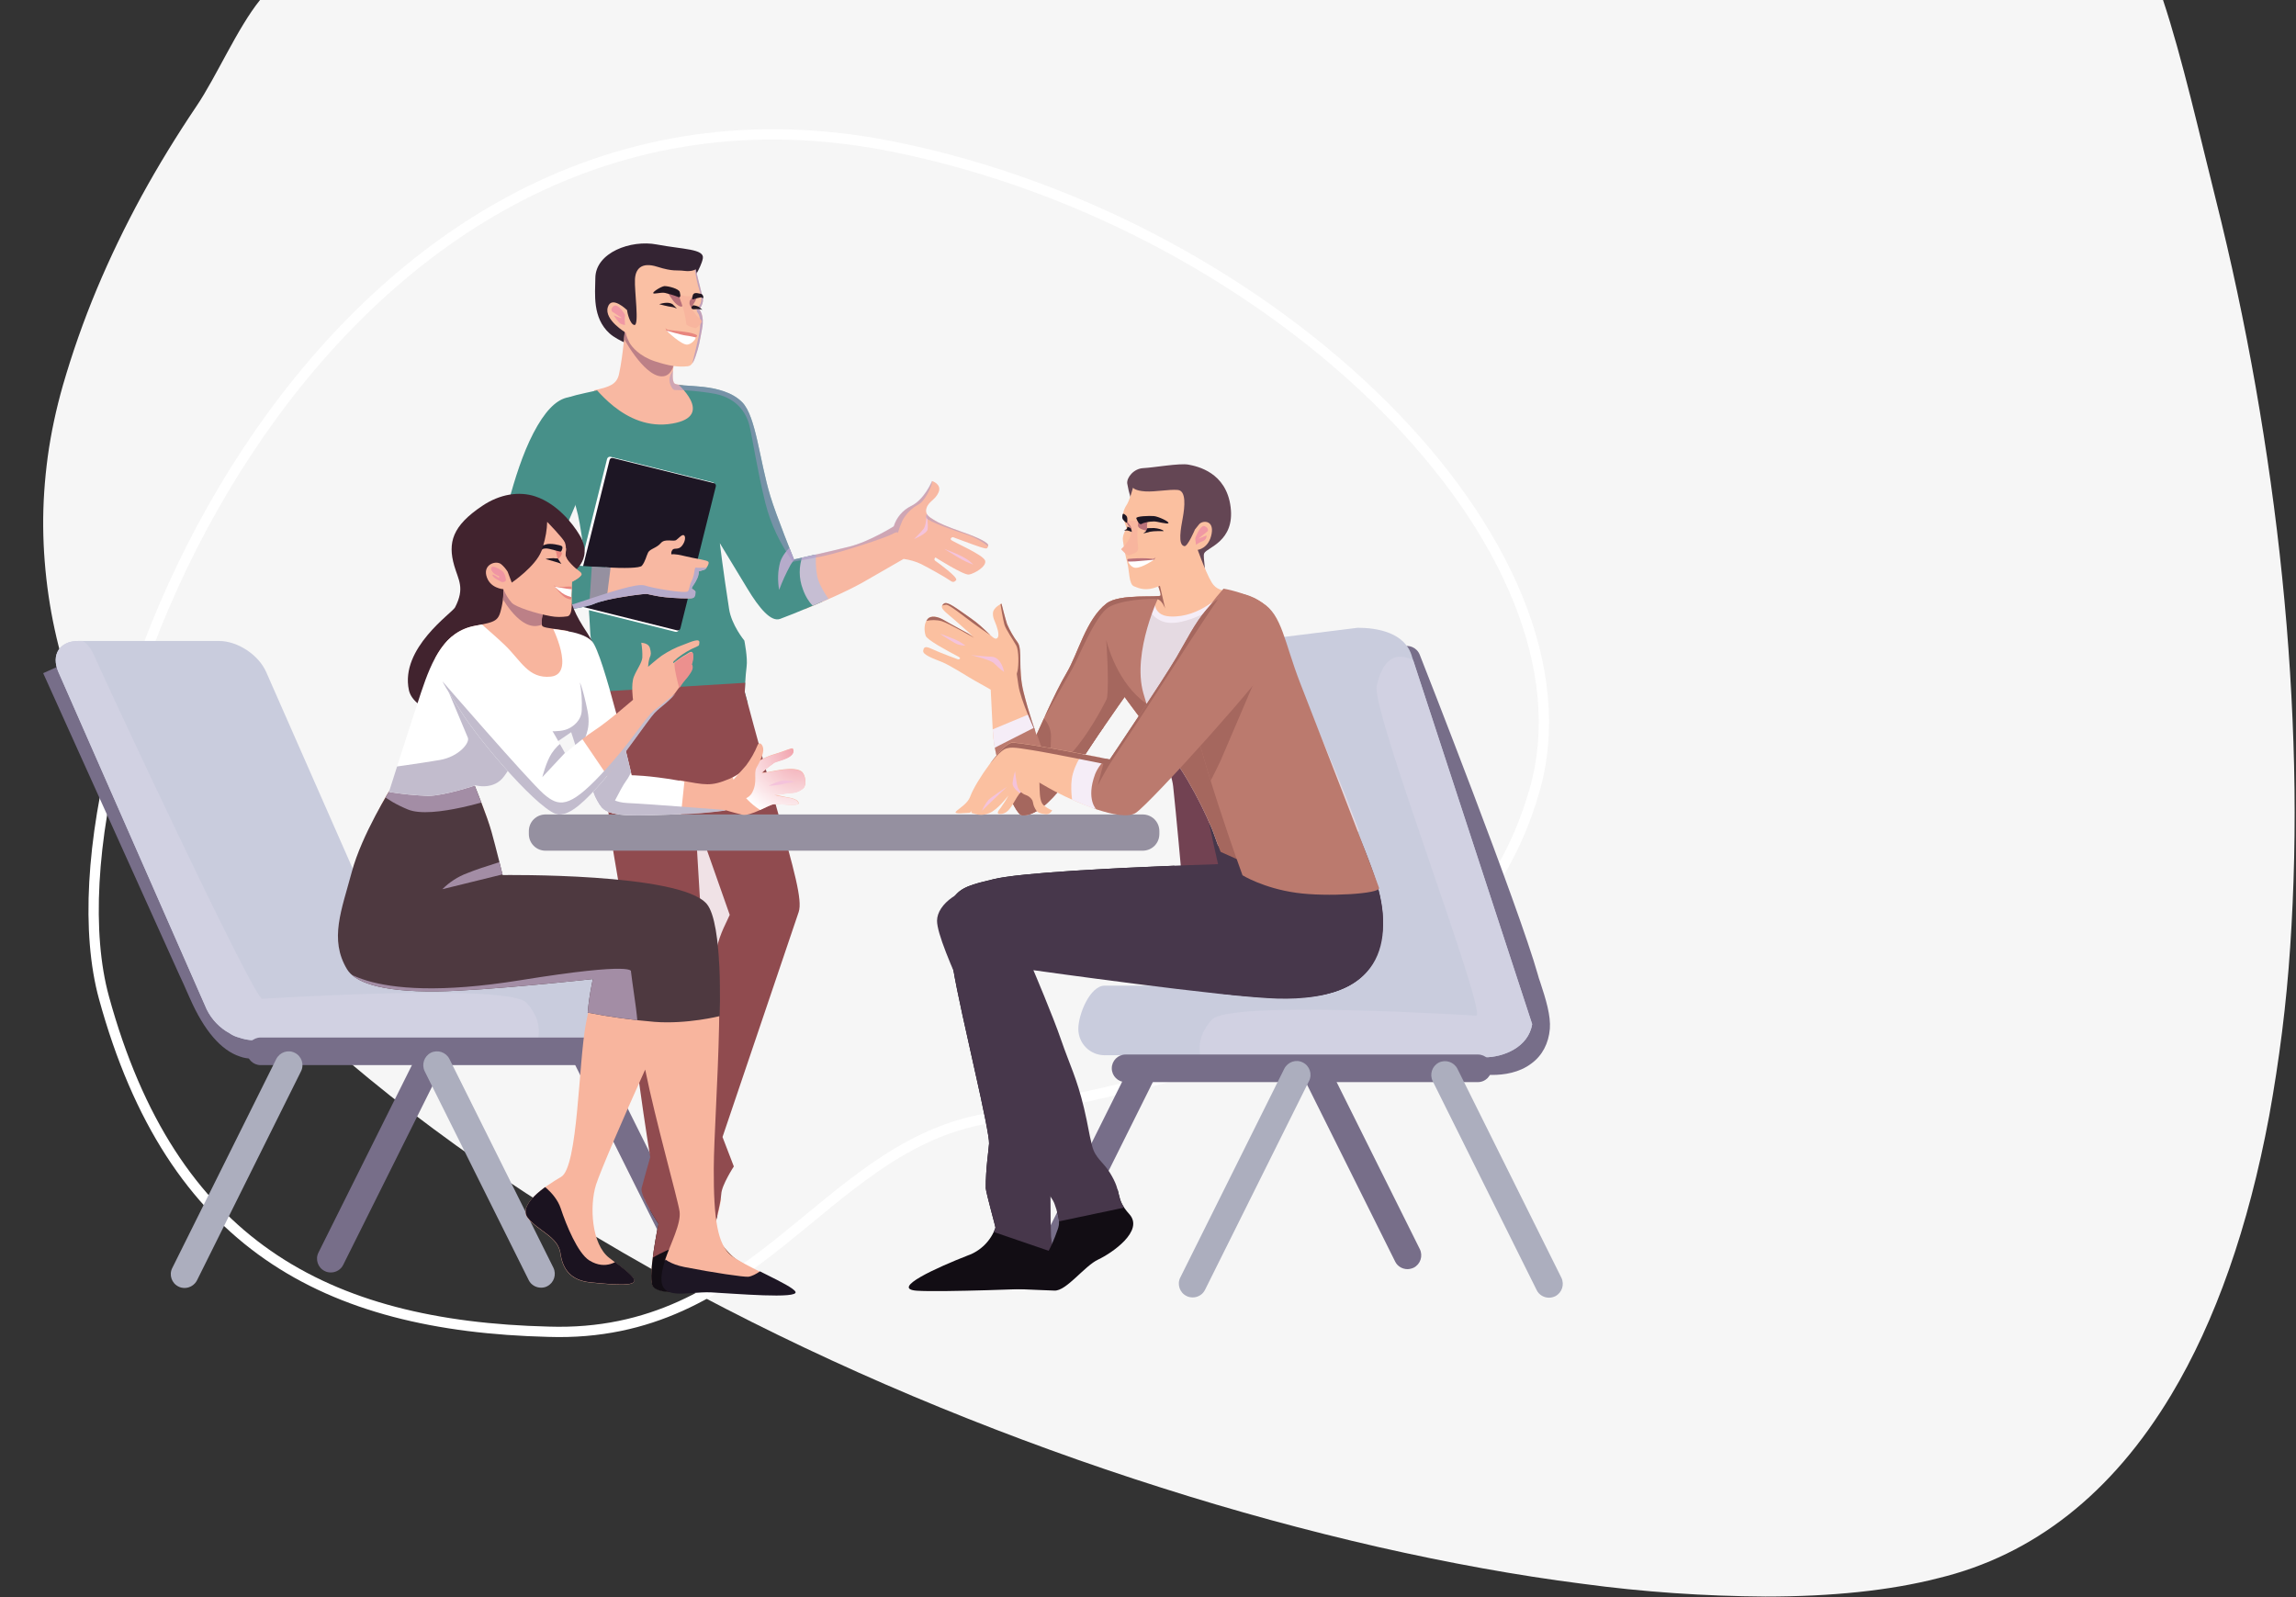 <?xml version="1.0" encoding="utf-8"?>
<!-- Generator: Adobe Illustrator 26.0.3, SVG Export Plug-In . SVG Version: 6.00 Build 0)  -->
<svg version="1.1" id="Calque_1" xmlns="http://www.w3.org/2000/svg" xmlns:xlink="http://www.w3.org/1999/xlink" x="0px" y="0px"
	 viewBox="0 0 1115 775.8" style="enable-background:new 0 0 1115 775.8;" xml:space="preserve">
<rect x="0" y="0" width="1115" height="775.8" fill="#333333" stroke="none"/>
<style type="text/css">
	.st0{fill:#F6F6F6;}
	.st1{fill:none;stroke:#FFFFFF;stroke-width:5;}
	.st2{fill:#776E89;}
	.st3{fill-rule:evenodd;clip-rule:evenodd;fill:#C9CCDD;}
	.st4{clip-path:url(#SVGID_00000049914755707602989250000013480513896701486466_);}
	.st5{fill-rule:evenodd;clip-rule:evenodd;fill:#D1D1E2;}
	.st6{fill:#ACAEBE;}
	.st7{clip-path:url(#SVGID_00000125596085518449916410000017456980644022240436_);}
	.st8{fill-rule:evenodd;clip-rule:evenodd;fill:#342433;}
	.st9{fill-rule:evenodd;clip-rule:evenodd;fill:#644654;}
	.st10{fill-rule:evenodd;clip-rule:evenodd;fill:#724252;}
	.st11{fill-rule:evenodd;clip-rule:evenodd;fill:#F8B8A2;}
	.st12{clip-path:url(#SVGID_00000008150871971704006640000017065792335803747771_);}
	.st13{fill-rule:evenodd;clip-rule:evenodd;fill:#120D14;}
	.st14{fill-rule:evenodd;clip-rule:evenodd;fill:#479089;}
	.st15{fill-rule:evenodd;clip-rule:evenodd;fill:url(#Tracé_3169_00000079473194939871258500000016366040201331217548_);}
	.st16{fill-rule:evenodd;clip-rule:evenodd;fill:#C6BED3;}
	.st17{fill-rule:evenodd;clip-rule:evenodd;fill:#B6ABCB;}
	.st18{fill-rule:evenodd;clip-rule:evenodd;fill:#904B4F;}
	.st19{fill-rule:evenodd;clip-rule:evenodd;fill:#F4C3DB;}
	.st20{opacity:0.5;fill-rule:evenodd;clip-rule:evenodd;fill:#A794C6;enable-background:new    ;}
	.st21{fill-rule:evenodd;clip-rule:evenodd;fill:#F0E2E6;}
	.st22{fill-rule:evenodd;clip-rule:evenodd;fill:#9590A0;}
	.st23{fill:#120D14;}
	.st24{clip-path:url(#SVGID_00000025432737541374082670000008773686179956290238_);}
	.st25{fill-rule:evenodd;clip-rule:evenodd;fill:#47374B;}
	.st26{fill-rule:evenodd;clip-rule:evenodd;fill:#FBC0A0;}
	.st27{clip-path:url(#SVGID_00000036240961915580536260000012136318791811277980_);}
	.st28{fill-rule:evenodd;clip-rule:evenodd;fill:#E5DAE2;}
	.st29{fill-rule:evenodd;clip-rule:evenodd;fill:#F5EDF7;}
	.st30{fill-rule:evenodd;clip-rule:evenodd;fill:#BB7A6E;}
	.st31{fill-rule:evenodd;clip-rule:evenodd;fill:#A5675E;}
	.st32{clip-path:url(#SVGID_00000101097899654819536770000015971108862515036802_);}
	.st33{clip-path:url(#SVGID_00000085948754550971418400000006814944086842515084_);}
	.st34{clip-path:url(#SVGID_00000152963110489602301510000006396675361641468548_);}
	.st35{clip-path:url(#SVGID_00000047052722730103360010000009219442962657115027_);}
	.st36{fill-rule:evenodd;clip-rule:evenodd;fill:#B9717A;}
	.st37{fill-rule:evenodd;clip-rule:evenodd;fill:#F8B59E;}
	.st38{fill-rule:evenodd;clip-rule:evenodd;fill:#1D1624;}
	.st39{fill-rule:evenodd;clip-rule:evenodd;fill:#FFFFFF;}
	.st40{opacity:0.75;fill-rule:evenodd;clip-rule:evenodd;fill:#EC8BA4;enable-background:new    ;}
	.st41{clip-path:url(#SVGID_00000132769325177652900360000003321642738940937098_);}
	.st42{fill-rule:evenodd;clip-rule:evenodd;fill:url(#Tracé_3242_00000132077629180826930890000008528741149184675260_);}
	.st43{fill-rule:evenodd;clip-rule:evenodd;fill:#FAC0A4;}
	.st44{clip-path:url(#SVGID_00000068667267467253923920000010708816468176627885_);}
	.st45{opacity:0.7;fill-rule:evenodd;clip-rule:evenodd;fill:#A794C6;enable-background:new    ;}
	.st46{fill-rule:evenodd;clip-rule:evenodd;fill:#221722;}
	.st47{fill-rule:evenodd;clip-rule:evenodd;fill:#E8867F;}
	.st48{clip-path:url(#SVGID_00000090287334650611982560000017465018300001144479_);}
	.st49{fill-rule:evenodd;clip-rule:evenodd;fill:#1B1320;}
	.st50{fill-rule:evenodd;clip-rule:evenodd;fill:#4E3940;}
	.st51{clip-path:url(#SVGID_00000101086942067504577020000014128766457535660956_);}
	.st52{fill-rule:evenodd;clip-rule:evenodd;fill:#A38DA5;}
	.st53{fill-rule:evenodd;clip-rule:evenodd;fill:#41232E;}
	.st54{clip-path:url(#SVGID_00000004541883197095387470000009266452503611425937_);}
	.st55{fill:url(#Tracé_3279_00000025432731488533483180000017850120628889787582_);}
	.st56{fill-rule:evenodd;clip-rule:evenodd;fill:url(#Tracé_3281_00000106121391371597285400000010119609669359467680_);}
	.st57{fill-rule:evenodd;clip-rule:evenodd;fill:#C2BCCD;}
	.st58{clip-path:url(#SVGID_00000115504698999719271100000003183775415714147211_);}
	.st59{fill-rule:evenodd;clip-rule:evenodd;fill:#EC908E;}
	.st60{clip-path:url(#SVGID_00000090986685529457528140000011466681218491900295_);}
</style>
<g id="ill_helvetius_qui" transform="translate(-957.029 -486.728)">
	<path id="Soustraction_1" class="st0" d="M1814.4,1262.1c-29.7-0.2-59.4-2.2-88.9-6.2c-31.5-4-64.9-10.1-99.3-17.9
		c-34.5-7.9-69.9-17.5-105.3-28.8c-36-11.4-72-24.5-107-38.8c-36-14.7-71.1-30.9-104.3-48c-33.4-17.1-65.8-35.9-97.3-56.3
		c-15.5-10.1-30.5-20.5-44.6-31c-14.5-10.7-28.3-21.7-41.3-32.7c-13.2-11.3-25.8-22.9-37.3-34.4c-11.8-11.8-22.9-23.9-32.9-35.9
		c-8.1-9.8-15.7-19.7-22.6-29.6c-7-10.1-13.4-20.3-19.1-30.5c-5.7-10.1-10.8-20.6-15.4-31.3c-4.4-10.4-8.3-21.1-11.4-32
		c-3.1-10.7-5.5-21.7-7.1-32.7c-1.6-11-2.5-22.2-2.6-33.4c-0.1-11.4,0.7-22.7,2.2-34c1.6-11.7,4.1-23.2,7.3-34.5
		c4.6-15.9,10.1-31.6,16.5-46.9c6.5-15.5,13.8-30.6,21.8-45.3c8-14.6,17-29.3,26.7-43.7c9.5-14,19.8-37.9,30.9-51.6h924
		c9.3,27.8,18.1,66.9,25.6,96.7c7.5,29.8,14,60.4,19.4,91.1c5.4,30.9,9.8,62,12.9,92.6c3.2,31.1,5.1,61.9,5.8,91.6
		c0.7,30.4,0,60-1.9,88.1c-1.8,27.5-5.3,54.9-10.2,82c-10.1,54.1-26.1,99.7-47.6,135.5c-28.7,47.8-66.7,77.8-113.2,89
		C1874.8,1259.2,1846.6,1262.1,1814.4,1262.1z"/>
	<path id="Tracé_2960" class="st1" d="M1432.3,1030.7c-76.5,16-108.8,106.1-208.9,102.8c-108.4-2.7-183.1-42.6-215.9-162.3
		c-34.2-125,108.3-468.3,383-413.3c187.6,37.6,345.5,195.2,311.7,312.8S1538.6,1007.1,1432.3,1030.7z"/>
	<g id="Groupe_675" transform="translate(1410.151 110.773)">
		<g id="Groupe_611" transform="translate(50.608 680.839)">
			<g id="Groupe_602" transform="translate(172.722 8.963)">
				<path id="Tracé_3135" class="st2" d="M48.2,208.2c-2.8,0-5.6-0.2-8.4-0.8c-3.6-0.7-6-4.3-5.3-7.9c0.7-3.6,4.3-6,7.9-5.3
					c3,0.6,12,1.3,16.9-2.3c1.3-1,3.1-2.8,3.5-7.3c0.4-4.1-2.5-12.7-4-17.3c-0.5-1.6-1-3-1.3-4c-9.3-32.7-56.6-153-57-154.3
					c-1.4-3.4,0.3-7.3,3.8-8.7c3.4-1.3,7.3,0.3,8.7,3.8c2,5,48,122.2,57.4,155.5c0.2,0.9,0.6,2.1,1.1,3.5c2.8,8.4,5.2,16.4,4.7,22.7
					c-0.6,7.1-3.7,13-8.9,16.8C61.3,207.2,53.8,208.2,48.2,208.2z"/>
			</g>
			<g id="Groupe_603" transform="translate(122.586 196.683)">
				<path id="Tracé_3136" class="st2" d="M57.2,114.8c-2.5,0-4.9-1.4-6-3.7L0.7,9.7c-1.6-3.3-0.3-7.3,3-9c3.3-1.6,7.3-0.3,9,3
					l50.5,101.4c1.6,3.3,0.3,7.3-3,9C59.3,114.5,58.2,114.8,57.2,114.8z"/>
			</g>
			<g id="Groupe_604" transform="translate(0 196.722)">
				<path id="Tracé_3137" class="st2" d="M6.7,114.8c-1,0-2.1-0.2-3-0.7c-3.3-1.6-4.7-5.7-3-9L51.2,3.7c1.7-3.3,5.7-4.6,9-3
					c3.3,1.6,4.7,5.7,3,9L12.7,111.1C11.6,113.4,9.2,114.8,6.7,114.8z"/>
			</g>
			<g id="Groupe_607" transform="translate(19.93)">
				<g id="Groupe_606">
					<path id="Tracé_3138" class="st3" d="M162.1,14.2C158.9,2.1,144.7,0,135.7,0L79.3,7c-8.9,0-15.1,10.1-18.8,18.4l51.9,148.4
						H12.8C5.7,173.8,0,187.7,0,194.8c0,7.1,5.7,12.8,12.8,12.8h110.8c1.7,0.7,3.5,1,5.3,1h68.5c8.9,0,21.2-4.8,23-16.1L162.1,14.2z
						"/>
					<g>
						<defs>
							<path id="SVGID_1_" d="M162.1,14.2C158.9,2.1,144.7,0,135.7,0L79.3,7c-8.9,0-15.1,10.1-18.8,18.4l51.9,148.4H12.8
								C5.7,173.8,0,187.7,0,194.8c0,7.1,5.7,12.8,12.8,12.8h110.8c1.7,0.7,3.5,1,5.3,1h68.5c8.9,0,21.2-4.8,23-16.1L162.1,14.2z"/>
						</defs>
						<clipPath id="SVGID_00000096061497821192195280000007300599376559407034_">
							<use xlink:href="#SVGID_1_"  style="overflow:visible;"/>
						</clipPath>
						<g id="Groupe_605" style="clip-path:url(#SVGID_00000096061497821192195280000007300599376559407034_);">
							<path id="Tracé_3139" class="st5" d="M176.2,27.5c0,0-24.3-30.8-31.3,0.8c-2.7,12,53.5,158,48.4,160.1
								c0,0-119.7-7.7-128.4,1.9c-11.3,12.4-3.2,23.5-3.2,23.5l182.9,4.9l-16.3-54.9L176.2,27.5z"/>
						</g>
					</g>
				</g>
			</g>
			<g id="Groupe_608" transform="translate(36.181 207.251)">
				<path id="Tracé_3141" class="st2" d="M177.8,13.4H6.7C3,13.4,0,10.4,0,6.7c0,0,0,0,0,0C0,3,3,0,6.7,0c0,0,0,0,0,0h171.1
					c3.7,0,6.7,3,6.7,6.7c0,0,0,0,0,0C184.4,10.4,181.5,13.4,177.8,13.4C177.8,13.4,177.8,13.4,177.8,13.4z"/>
			</g>
			<g id="Groupe_609" transform="translate(191.318 210.452)">
				<path id="Tracé_3142" class="st6" d="M57.2,114.9c-2.5,0-4.9-1.4-6-3.7L0.7,9.7c-1.6-3.3-0.3-7.3,3-9c3.3-1.6,7.3-0.3,9,3
					l50.5,101.5c1.6,3.3,0.3,7.3-3,9C59.3,114.6,58.3,114.9,57.2,114.9z"/>
			</g>
			<g id="Groupe_610" transform="translate(68.767 210.418)">
				<path id="Tracé_3143" class="st6" d="M6.7,114.8c-1,0-2.1-0.2-3-0.7c-3.3-1.6-4.7-5.7-3-9L51.2,3.7c1.7-3.3,5.7-4.7,9-3
					c3.3,1.6,4.7,5.7,3,9L12.7,111.1C11.6,113.4,9.2,114.8,6.7,114.8z"/>
			</g>
		</g>
		<g id="Groupe_621" transform="translate(-432.152 687.244)">
			<g id="Groupe_612" transform="translate(0 10.139)">
				<path id="Tracé_3144" class="st2" d="M101.5,192.7c-2,0-4-0.3-5.9-1c-9.2-3-17.4-12.5-24.4-28.4c-0.9-2.1-2-4.4-3.1-7l-2-4.3
					L0,5.5L12.2,0l68.1,150.8c1.2,2.6,2.3,5,3.2,7.1c7.3,16.7,13.8,20.3,16.2,21.1c0.8,0.3,1.7,0.4,2.6,0.3c3.2-1.9,7.3-0.8,9.2,2.4
					c1.9,3.2,0.8,7.3-2.4,9.2c0,0,0,0,0,0C106.8,192.1,104.2,192.8,101.5,192.7z"/>
			</g>
			<g id="Groupe_613" transform="translate(133.005 191.994)">
				<path id="Tracé_3145" class="st2" d="M6.7,114.7c-1,0-2.1-0.2-3-0.7c-3.3-1.6-4.7-5.7-3-9L51.2,3.7c1.7-3.3,5.7-4.6,9-3
					c3.3,1.6,4.7,5.7,3,9L12.7,111C11.6,113.3,9.2,114.7,6.7,114.7z"/>
			</g>
			<g id="Groupe_614" transform="translate(255.557 192.017)">
				<path id="Tracé_3146" class="st2" d="M57.2,114.8c-2.5,0-4.9-1.4-6-3.7L0.7,9.7c-1.7-3.3-0.3-7.3,3-9c0,0,0,0,0,0
					c3.3-1.7,7.3-0.3,9,3c0,0,0,0,0,0l50.5,101.4c1.7,3.3,0.3,7.3-3,9c0,0,0,0,0,0C59.3,114.5,58.3,114.8,57.2,114.8z"/>
			</g>
			<g id="Groupe_617" transform="translate(6.103)">
				<g id="Groupe_616">
					<path id="Tracé_3147" class="st3" d="M280.7,159.2H165.6L102.2,15.1C98.5,6.7,88.3,0,79.3,0H10.9C1.9,0-2.4,6.7,1.3,15.1
						l72,163.8c2.4,4.9,6.3,9,11.1,11.6c1.4,1,3,1.7,4.6,2.1c2.3,0.8,4.7,1.3,7.1,1.3h68.5c1.8,0,3.6-0.3,5.3-1h110.8
						c7.1,0,12.8-5.7,12.8-12.8C293.5,173,287.8,159.2,280.7,159.2z"/>
					<g>
						<defs>
							<path id="SVGID_00000155122644875903283870000005766244449676081581_" d="M280.7,159.2H165.6L102.2,15.1
								C98.5,6.7,88.3,0,79.3,0H10.9C1.9,0-2.4,6.7,1.3,15.1l72,163.8c2.4,4.9,6.3,9,11.1,11.6c1.4,1,3,1.7,4.6,2.1
								c2.3,0.8,4.7,1.3,7.1,1.3h68.5c1.8,0,3.6-0.3,5.3-1h110.8c7.1,0,12.8-5.7,12.8-12.8C293.5,173,287.8,159.2,280.7,159.2z"/>
						</defs>
						<clipPath id="SVGID_00000167384323825933147250000004052141781837894300_">
							<use xlink:href="#SVGID_00000155122644875903283870000005766244449676081581_"  style="overflow:visible;"/>
						</clipPath>
						<g id="Groupe_615" style="clip-path:url(#SVGID_00000167384323825933147250000004052141781837894300_);">
							<path id="Tracé_3148" class="st5" d="M-12,15.8c0,0,21.2-30.7,30.6-8.8c4.9,11.3,76.5,164.7,81.6,166.8
								c0,0,119.7-7.7,128.4,1.9c11.3,12.4,3.2,23.5,3.2,23.5L48.9,204l-66.5-56L-12,15.8z"/>
						</g>
					</g>
				</g>
			</g>
			<g id="Groupe_618" transform="translate(98.907 192.593)">
				<path id="Tracé_3150" class="st2" d="M177.7,13.4H6.7C3,13.4,0,10.4,0,6.7c0,0,0,0,0,0C0,3,3,0,6.7,0c0,0,0,0,0,0h171.1
					c3.7,0,6.7,3,6.7,6.7c0,0,0,0,0,0C184.4,10.4,181.4,13.4,177.7,13.4C177.7,13.4,177.7,13.4,177.7,13.4z"/>
			</g>
			<g id="Groupe_619" transform="translate(61.991 199.324)">
				<path id="Tracé_3151" class="st6" d="M6.7,114.9c-1,0-2.1-0.2-3-0.7c-3.3-1.6-4.7-5.7-3-9L51.2,3.7c1.7-3.3,5.7-4.7,9-3
					c3.3,1.6,4.7,5.7,3,9L12.7,111.2C11.6,113.4,9.2,114.9,6.7,114.9z"/>
			</g>
			<g id="Groupe_620" transform="translate(184.572 199.282)">
				<path id="Tracé_3152" class="st6" d="M57.2,114.8c-2.5,0-4.9-1.4-6-3.7L0.7,9.7c-1.6-3.3-0.3-7.3,3-9c3.3-1.6,7.3-0.3,9,3
					l50.5,101.4c1.6,3.3,0.3,7.3-3,9C59.3,114.6,58.2,114.8,57.2,114.8z"/>
			</g>
		</g>
		<g id="Groupe_623" transform="translate(-164.206 494.184)">
			<path id="Tracé_3153" class="st8" d="M20.6,50.6c0,0-9.2-3-13.5-6.9c-8.4-7.6-7-19.2-6.9-26.9C0.3,4.4,17.5-1.9,30,0.5
				c12.7,2.4,23.3,2.1,22.4,6.8c-0.9,4.7-5.9,12-5.9,12L20.6,50.6z"/>
			<g>
				<defs>
					<path id="SVGID_00000069391006814329758040000002846371124779900607_" d="M20.6,50.6c0,0-9.2-3-13.5-6.9
						c-8.4-7.6-7-19.2-6.9-26.9C0.3,4.4,17.5-1.9,30,0.5c12.7,2.4,23.3,2.1,22.4,6.8c-0.9,4.7-5.9,12-5.9,12L20.6,50.6z"/>
				</defs>
				<clipPath id="SVGID_00000043456426409637785830000010171704377932594833_">
					<use xlink:href="#SVGID_00000069391006814329758040000002846371124779900607_"  style="overflow:visible;"/>
				</clipPath>
			</g>
		</g>
		<path id="Tracé_3157" class="st9" d="M129.3,650.4c4.8,6.5,1.3-3.7,2.4-5.8c1.4-2.8,14.9-5.7,12.8-22.4
			c-2.1-16.9-16.2-19.8-20.5-20.6s-17.2,1.5-21.9,1.7s-8.2,4.7-7.8,7.5c0.4,2.3,0.9,4.5,1.6,6.8l22.9,27.3L129.3,650.4z"/>
		<g id="Groupe_625" transform="translate(94.212 603.243)">
			<g>
				<defs>
					<path id="SVGID_00000133490718222883792380000005438702098352295047_" d="M35.1,47.1c4.8,6.5,1.3-3.7,2.4-5.8
						c1.4-2.8,14.9-5.7,12.8-22.4C48.3,2,36.1,1,31.7,0.2S12.1,1.5,7.3,1.7s-7.6,3-7.3,5.8c0.4,2.3,0.9,4.5,1.6,6.8l22.9,27.3
						L35.1,47.1z"/>
				</defs>
				<clipPath id="SVGID_00000075860120044235799280000013086337267244358544_">
					<use xlink:href="#SVGID_00000133490718222883792380000005438702098352295047_"  style="overflow:visible;"/>
				</clipPath>
			</g>
		</g>
		<path id="Tracé_3161" class="st10" d="M94.7,713.4c-0.1-0.1,20.4,30.3,21.9,44.5c1.5,13.8,4.1,43,4.1,43l34.7-0.8
			c0,0,7.7-22.7,6.9-24.4s-13.2-31.6-13.2-31.6l-45.4-28.4L94.7,713.4z"/>
		<path id="Tracé_3162" class="st11" d="M-87.5,596.5c-1.3-3.9-2.3-8-2.8-12.1c0-1.1,0.7-2.1,1.8-2.4c-0.2-0.5-0.3-1-0.5-1.5
			c-0.3-1-0.7-1.9-1.2-2.7c-0.5-0.8-1-1.6-1.6-2.4c-1.2-1.4-1.6-1.8-1.9-2.1s-0.7-0.7-1.1-1c-7.6-5.5-16-6.5-24.3-6.4
			c-1.3,0-2.4-1-2.4-2.3c0-0.2,0-0.4,0.1-0.6c-2-0.2-3.5-0.4-4.1-0.8c-2.6-2.1,1.2-17.7,1.2-17.7l-25.2-10.4c0,0-0.9,13.9-3,23.5
			c-1.1,5.1-4.7,6.3-12.1,7.9v31L-87.5,596.5z"/>
		<path id="Tracé_3163" class="st11" d="M14.4,634.4c-8-2.8-11.6-4.4-13.9-5.9c-2.1-1.3-4.6-2.6-3.7-5.7c1-3.4,4.3-4,5.9-7.8
			c1.6-3.9-3.1-5.4-3.1-5.4c0,0-3.7,9.1-10.3,12.2c-4,2-7,5.5-8.3,9.8c0,0-11.9,7.5-21.7,9.9c-7.2,1.8-15.1,3.6-20.4,4.8
			c-0.2,1-0.7,1.9-1.3,2.7v22.9c9.2-3.8,21.5-9.2,28.8-13.4c11.3-6.5,19.3-11.1,19.3-11.1c2.9,0.4,5.8,1.2,8.5,2.5
			c3.8,1.9,12.1,6.6,13.6,7.7s2.3,1.4,3.4,0.1s-8.7-8.4-10-9.3c-0.5-0.2-0.7-0.8-0.4-1.3c0.1-0.2,0.2-0.3,0.4-0.4
			c0,0,13.7,8.7,16.2,8.3s8.6-3.8,7.9-6.7S9.3,639,8.7,638.1s0.9-1.3,0.9-1.3s10.1,3.8,13.5,4.9s3.2,0.6,3.7-0.7
			S22.4,637.2,14.4,634.4z"/>
		<path id="Tracé_3164" class="st11" d="M-94.6,988.1c-6.3-4-12.1-13.9-12.1-13.9s2.9-10.4,3.8-16.1h-37.2c2,4.1,4.3,8.2,6.8,12
			c0,0-5.1,24.6-3,29.8s17.7,3.1,29.8,2.8s26.6,2,29.8-0.1S-88.3,992.1-94.6,988.1z"/>
		<g id="Groupe_628" transform="translate(-186.545 534.15)">
			<g id="Groupe_627">
				<g>
					<defs>
						<path id="SVGID_00000057857751226984261900000004800052838848925624_" d="M62.2,10.4c0,0-3.8,15.6-1.2,17.7s23.1-0.9,32.9,9.1
							c6.7,6.9,8.4,28.4,13.6,45.5c2.9,9.6,11.5,30.8,11.5,30.8s14.4-3.2,26.7-6.2c9.8-2.4,21.7-9.9,21.7-9.9
							c1.3-4.2,4.3-7.8,8.3-9.8c6.6-3.1,10.3-12.2,10.3-12.2c0,0,4.8,1.5,3.1,5.4c-1.6,3.8-4.9,4.4-5.9,7.8c-0.9,3,1.5,4.3,3.7,5.7
							c2.4,1.5,5.9,3.1,13.9,5.9s12.9,5.3,12.4,6.6s-0.3,1.9-3.7,0.7s-13.5-4.9-13.5-4.9s-1.5,0.4-0.9,1.3
							c0.7,0.9,15.8,7.3,16.5,10.2c0.7,2.9-5.4,6.4-7.9,6.7c-2.5,0.3-16.2-8.3-16.2-8.3c-0.5,0.2-0.7,0.8-0.4,1.3
							c0.1,0.2,0.2,0.3,0.4,0.4c1.2,0.9,11.1,8.1,10,9.3s-1.9,1-3.4-0.1c-1.5-1.2-9.8-5.8-13.6-7.7c-2.7-1.2-5.5-2.1-8.5-2.5
							c0,0-8,4.6-19.3,11.1c-11.8,6.8-36.5,16.7-40.5,18.1c-4.3,1.5-9.9-4.9-15.8-14.7c-2.2-3.7-13.4-22.1-13.4-22.1
							s1.5,12.7,4.5,32c1.2,7.8,7.4,15.3,7.4,15.3s1.7,8.4,1.1,12.7s-0.9,12.3-0.9,12.3s6.4,24.3,15.3,55.6
							c8.8,31.2,12.8,45.5,10.9,51.2s-37,109.3-37,109.3l5.5,14.3c0,0-5.9,9-6.1,13.4s-4,18.5-4,18.5s5.9,9.9,12.1,13.9
							s21.2,12.4,18,14.6s-17.7-0.1-29.8,0.1s-27.7,2.4-29.8-2.8s3-29.8,3-29.8s-9.1-13.9-8.2-17.4s4.2-15,4.2-15
							s-10.4-63.4-10.4-88.4s-7.8-56.7-9.2-72.1s-9.5-93.8-9.5-93.8s-2.4-51-7.9-64.1c-5.7-13.5-24.9-45.4,1-51.7
							c13.4-3.3,19.3-3,20.8-9.9c2.1-9.6,3-23.5,3-23.5L62.2,10.4z"/>
					</defs>
					<clipPath id="SVGID_00000025415772009408022330000007416677799679087277_">
						<use xlink:href="#SVGID_00000057857751226984261900000004800052838848925624_"  style="overflow:visible;"/>
					</clipPath>
					<g id="Groupe_626" style="clip-path:url(#SVGID_00000025415772009408022330000007416677799679087277_);">
						<path id="Tracé_3167" class="st13" d="M63,427.1c0,0,48.1,11.3,52.1,15.4s25.8,34.2,25.8,34.2L75,493.5l-49.7-18.6l2.4-42
							L63,427.1z"/>
						<path id="Tracé_3168" class="st14" d="M104.1,183.2l-83.6,0.4l-18.4-24c0,0-18.9-1.9-19.3-4.3s-10-70.5-10-70.5l25.1-53.9
							l22.3-2.8c1-0.5,16,23.6,39.8,19.4c21.3-3.7,1.6-20.1,1.6-20.1l35.2,3.6l18.6,48.7l14,29.4c0.1,0-2,6.2,0.4,17.1
							c1.5,7.1,4.8,10.5,4.8,10.5l-34,17.3L104.1,183.2z"/>
						
							<linearGradient id="Tracé_3169_00000167374447468483277780000017472244897668890267_" gradientUnits="userSpaceOnUse" x1="731.062" y1="368.093" x2="732.062" y2="368.093" gradientTransform="matrix(25.652 0 0 -22.279 -3701.733 8214.079)">
							<stop  offset="0" style="stop-color:#BC8087"/>
							<stop  offset="1" style="stop-color:#FFFFFF"/>
						</linearGradient>
						
							<path id="Tracé_3169" style="fill-rule:evenodd;clip-rule:evenodd;fill:url(#Tracé_3169_00000167374447468483277780000017472244897668890267_);" d="
							M35.7,5c0,0,10.1,19.3,19,19.6c6.4,0.2,6.6-9.9,6.6-9.9L35.9,2.3L35.7,5z"/>
						<path id="Tracé_3170" class="st16" d="M123.2,111.6c-1.9,5.3-1.9,11.1,0.1,16.3c2.6,7.4,7.1,10.5,8.4,10.1l6.4-2.3
							c0,0-6.5-7.8-7.8-14c-0.8-4.1-0.9-8.4-0.4-12.6L123.2,111.6z"/>
						<path id="Tracé_3173" class="st17" d="M122.7,102.9c0,0-8.4,5.4-10.4,11.9c-1.2,4.4-1.3,9-0.5,13.5c1.5-4.1,3.3-8,5.4-11.9
							c2.8-5,9.7-9,9.7-9L122.7,102.9z"/>
						<path id="Tracé_3174" class="st18" d="M98.5,173.2l-81.7,5c0,0,14,194.1,13.5,195.5s2.6,51.8,2.6,51.8l15.7,28.2
							c0,0,8.4-5.5,17.4-7.6c10.2-2.3,18-3.8,17.4-4.2l9.6-2.2c0,0,41.2-143.7,41.3-145.1s-10.1-70-10.9-72.2S98.5,173.2,98.5,173.2
							z"/>
						<path id="Tracé_3176" class="st19" d="M192,108.4c0,0,7,2.5,10.1,4.5c1.5,0.8,2.8,1.9,4,3.1c-2.6-0.9-5.1-2.1-7.4-3.5
							C194.4,109.9,192,108.4,192,108.4z"/>
						<path id="Tracé_3177" class="st19" d="M183.4,90.2c0,0,0.1,6.5-1.5,8.5s-4.6,4.9-4.6,4.9s6.2-2.5,6.6-4.7
							S183.4,90.2,183.4,90.2z"/>
						<path id="Tracé_3178" class="st20" d="M215.8,104.7c0.3,1.3-1.8,3.5-2.3,2.7s-5.6-4.4-10.9-6.1s-18.5-6.2-19.3-8
							s2.4-5.8,2.4-5.8l6.3-11.5l-5.9-3.8c0.2,1.7,0.1,3.4-0.3,5c-0.6,1.9-3.3,8.1-6.5,9.7c-3.2,1.7-5.8,4.4-7.6,7.6
							c-0.9,2-1.7,4.2-2.3,6.3c0,0,0.5-1.4-2.7,0.4s-25.3,9-33.6,10.7s-14.6,2.7-14.6,2.7c-6.2-8.6-10.8-18.2-13.4-28.5
							C101,69.3,99.1,56,97.5,49s-6.7-14.5-18.4-16.2c-6-1-12-1.5-18.1-1.6c-1.2-0.1-3.2-3.9-2.2-6.6c0.5-1.4,1.3-2.8,2.2-4
							l36.6,13.2c0,0,10.8,17.2,10.9,17.8s3.2,22.7,3.2,22.7l12,29.2l20.8-4.1l28.6-18.5c0,0,10.3-12.5,10.8-12.3s13,4.8,13.4,5.4
							s1.6,6.6,1.2,7.6s-3.6,9.6-3.6,9.6S215.5,103.4,215.8,104.7z"/>
					</g>
				</g>
			</g>
			<path id="Tracé_3180" class="st21" d="M74.8,331.5c0,0,5.4-24.1,6.5-28.6c1.9-8.3,5.3-13.8,6.5-16.8L71,238.4
				c0,0,2.2,39.5,3,49.6S74.8,331.5,74.8,331.5z"/>
		</g>
		<path id="Tracé_3181" class="st22" d="M-188.2,771.5h290c4.5,0,8.1,3.6,8.1,8.1v1.4c0,4.5-3.6,8.1-8.1,8.1h-290
			c-4.5,0-8.1-3.6-8.1-8.1v-1.4C-196.3,775.1-192.7,771.5-188.2,771.5z"/>
		<path id="Tracé_3182" class="st23" d="M181,806.2v-35.8c-11.1,1.4-21.7,2.8-33,4.1c0.2,0.7,0.2,1.4-0.2,2
			c-0.3,0.5-0.7,0.8-1.1,1.1c-0.6,0.4-1.4,0.5-2.1,0.2c-2.3,0.2-4.7,0.3-7,0.1c0,0.3,0,0.7,0,1c0,2.1,0,4.2,0.1,6.3
			c0,0.9,0.1,1.8,0.3,2.7c0.1,0.6,0.3,1.2,0.7,1.7c1,1.4,1.9,2.6,2,4.3c0,1.1-0.8,2.1-1.8,2.4c-0.4,0.2-1.2,0.6-1.8,0.8
			c-0.9,0.2-1.8,0.4-2.7,0.4c-1.6,0.2-3.2,0.3-4.8,0.3c-3.3,0.1-6.7,0.1-10,0.4c-1.1,0-2.1-0.7-2.4-1.8c-28,1.1-75.1,3.4-87.7,6.5
			c-10,2.4-16.3,3.8-19.6,9.2c-3.2,5.4-3.4,15-0.2,33.9c2,12.1,6.7,32.4,10.6,50c4,17.7,7.1,32.7,6.9,35.3
			c-0.1,2.4-1.7,12.5-1.6,21.7c0.2,2.6,4.9,19.2,4.7,19.2c-2.2,6.3-7.2,11.3-13.5,13.5c-14.6,5.7-38,16.2-24.6,17.1
			c11.9,0.8,59-1.1,58.7-1.1c7.8-0.5,12.2-4,10.1-10.8c-1.4-4.6-3.7-9.5-4-14.6c-0.4-10-0.2-23.9-0.3-26.6c0-3.1,2.5-11.7-0.6-21.3
			c-2.7-8.5-2.9-45.3-5.2-57c-3.5-17.6-5.1-25.4-5.2-25.8c0.7,0.3,20.8,2.5,42.7,5.3c22.7,2.8,46.8,7.2,56.3,8.1
			c31.8,2.9,69.7,5.8,73.3-31.1c0.7-6.8-0.1-13.4-2.5-21.7L181,806.2z"/>
		<g id="Groupe_630" transform="translate(-11.605 768.235)">
			<g>
				<defs>
					<path id="SVGID_00000134954384835785891440000006301281828438027672_" d="M212.7,0.1c0.8,1.8-0.8-0.1-0.8-0.1
						c-23.6,2.4-42.6,5.4-66.2,7.8c1.4,6.6,2.8,13.1,4.3,19.6c0,0-90.7,2.7-108.9,7.3c-10,2.4-16.3,3.8-19.6,9.2
						c-3.2,5.4-3.4,15-0.2,33.9c2,12.1,6.7,32.4,10.6,50c4,17.7,7.1,32.7,6.9,35.3c-0.1,2.4-1.7,12.5-1.6,21.7
						c0.2,2.6,4.9,19.2,4.7,19.2c-2.2,6.3-7.2,11.3-13.5,13.5C14,223.3-9.4,233.8,4,234.7c12,0.8,59.9-1.2,58.7-1.1
						c7.9-0.5,12.3-4,10.2-10.8c-1.4-4.6-3.7-9.5-4-14.6c-0.4-10-0.2-23.9-0.3-26.6c0-3.1,2.5-11.7-0.6-21.3
						c-2.7-8.5-2.9-45.3-5.2-57c-3.6-18.2-5.2-25.9-5.2-25.9c-0.6,0.2,20.1,2.4,42.7,5.3c22.7,2.8,46.8,7.2,56.3,8.1
						c31.8,2.9,69.7,5.8,73.3-31.1C231.3,45.1,226.1,31.3,212.7,0.1z"/>
				</defs>
				<clipPath id="SVGID_00000078752783639655885130000010803112276677022108_">
					<use xlink:href="#SVGID_00000134954384835785891440000006301281828438027672_"  style="overflow:visible;"/>
				</clipPath>
				<g id="Groupe_629" style="clip-path:url(#SVGID_00000078752783639655885130000010803112276677022108_);">
					<path id="Tracé_3183" class="st25" d="M75.4,217.8l-39.7-13.6L5,117.9c0,0-12.7-89.5-10.4-90.2S77,22,77,22L140-3.2l75.3-5.1
						l46.3,80.5l-68,43.1l-104.8-22l-10.3,84.4L75.4,217.8z"/>
				</g>
			</g>
		</g>
		<path id="Tracé_3185" class="st26" d="M189.7,738.8c-8.3-20.8-15.6-38.2-18.3-46.6c-5.2-16.1-7-23.2-17.7-26.5
			s-15.3-1.8-18.4-6.9s-7.8-18.6-7.8-18.6l-23.6,7.8c0,0,7.3,15.5,6.5,17.1c-0.6,1.3-19.7-1.1-26.2,3.9c-10,7.8-13.7,24.2-19.4,33.8
			c-5.7,9.5-14.5,30-14.6,30c0,0-3.9-11-6.3-20.8c-2.8-11.3-0.4-20.6-2.8-24c-2.1-2.8-3.8-5.8-5.2-9c-0.8-2.3-2.7-9.9-2.7-9.9
			s-3.9,1.9-4.1,4.4s0.8,3.8,1.7,6.4s1.6,5.7-0.1,6.2s-5.3-5-12.4-9.9S7,667.8,5.2,669.1s-1.1,2.6,2.3,5.4s11.6,10.2,11.6,10.2
			s-11-5.9-13.8-7.6s-6.4-2.5-8-0.5s-1.8,5.2-0.9,8.1c0.6,2,10.3,7.2,15.6,10c2.4,1.2,0.2,1.5,0.2,1.5s-8.3-3-13.3-5.3
			c-3.2-1.5-3.5-0.1-3.7,1.1c-0.3,2,5.2,3.9,9.2,5.5s12.9,7.4,16,9.1c3.7,2,7.6,4.3,7.6,4.3s0.3,5.2,1,20.1
			c0.7,15,10.2,40.6,14.2,40.9c12.6,0.9,28.4-26.6,37.2-39.4s12.6-18.1,12.6-18.1s11,15.4,18.9,24.4L189.7,738.8z"/>
		<g id="Groupe_633" transform="translate(-4.768 640.24)">
			<g>
				<defs>
					<path id="SVGID_00000073693589072224462950000009592697535396880042_" d="M108.7,7.8c0,0,7.3,15.5,6.5,17.1
						c-0.6,1.3-19.7-1.1-26.2,3.9c-10,7.8-13.7,24.2-19.4,33.8c-5.7,9.5-14.5,30-14.6,30c0,0-3.9-11-6.3-20.8
						c-2.8-11.3-0.4-20.6-2.8-24c-2.1-2.8-3.8-5.8-5.2-9c-0.8-2.3-2.7-9.9-2.7-9.9s-3.9,1.9-4.1,4.4s0.8,3.8,1.7,6.4
						s1.6,5.7-0.1,6.2s-5.3-5-12.4-9.9S11.7,27.5,10,28.9s-1.1,2.6,2.3,5.4s11.6,10.2,11.6,10.2s-11-5.9-13.8-7.6s-6.4-2.5-8-0.5
						s-1.8,5.2-0.9,8.1c0.6,2,10.3,7.2,15.6,10C19.2,55.6,17,56,17,56s-8.3-3-13.3-5.3c-3.2-1.5-3.5-0.1-3.7,1.1
						c-0.3,2,5.2,3.9,9.2,5.5s12.9,7.4,16,9.1c3.7,2,7.6,4.3,7.6,4.3s0.3,5.2,1,20.1c0.7,15,10.2,40.6,14.2,40.9
						c12.6,0.9,28.4-26.6,37.2-39.4s12.6-18.1,12.6-18.1s13.3,18.5,21.1,26.9s19,30.2,22.7,40.9c3.7,10.7,6.6,15,6.6,15
						s-102.7,8.5-116.4,8.9s-25.1,8.9-25.1,17c0,12,26.4,62.6,40.1,94.8c4.9,11.4,2.9,18.3,6.5,26.9c2.5,5.9,9,11.5,10.5,15.9
						c2.6,7.4,2.5,9.5,1.5,12.3c-3.2,9.2-8.4,20.7-17.1,21.6s-12.1,4.5-13,5.9s22.7,1.9,28.5,2.2s14.6-12,21.3-15.1
						c6.6-3.1,22.4-13.9,15.1-22s-3-9.8-9.5-20.2c-3.2-5.2-7.1-7-8.6-13c-1.8-7.2-1.8-9.3-3.9-18.2c-3.5-14.7-7-21.2-11.1-33.1
						c-4-11.7-13.5-34-13.5-34s93.7,13.2,118.7,13.8c50,1.2,57.4-26.4,47.1-59.1c-13.5-43-38-93.3-43.2-109.4
						c-5.2-16.1-7-23.2-17.7-26.5s-15.3-1.8-18.4-6.9S132.3,0,132.3,0L108.7,7.8z"/>
				</defs>
				<clipPath id="SVGID_00000150788730203881360360000013461139966370101160_">
					<use xlink:href="#SVGID_00000073693589072224462950000009592697535396880042_"  style="overflow:visible;"/>
				</clipPath>
				<g id="Groupe_632" style="clip-path:url(#SVGID_00000150788730203881360360000013461139966370101160_);">
					<path id="Tracé_3186" class="st13" d="M37.3,333.6l67.8-24.2l15.1,19.3l-17.4,35c0,0-50.9,16.9-54.7,15.3
						S37.3,333.6,37.3,333.6z"/>
					<path id="Tracé_3187" class="st25" d="M193.8,166.3v-26.6c-27.7,0.4-63.7,1-64.9,1.7C127,142.5,2.2,152.7,0.1,155.8
						s-9.9,63.9-9.9,63.9l67.1,111l45.5-9.6l99.5-70.9l33.5-20.9l4.2-52.5l-4.1-10.4H193.8z"/>
					<path id="Tracé_3188" class="st28" d="M113,23c0.1,0-4.2,12.3,6.5,12.7c7.1,0.4,14.1-1.8,19.7-6.2c6.7-5.3,7.6-9.6,7.6-9.6
						l24.3,2.4c0,0,30.7,51.5,33.3,54.3s22.3,49.4,22.3,49.4l-10.1,13c0,0-84.3,8.3-86.4,9s-51,6.3-54.8,5.8s-35.5-22.5-35.5-22.5
						l-8.2-34.4l23.2-11.7l37.5-66.8L113,23z"/>
					<path id="Tracé_3189" class="st29" d="M112.5,25.9c0,0-2,8.7,7.3,9.2c14.7,0.8,25.8-11.5,25.8-11.5l2.3-2.3l2,0.8
						c0,0-8.1,9.1-14.4,12s-14.3,5.6-19.8,3.2s-5.8-6-5.9-7.8S112.5,25.9,112.5,25.9z"/>
					<path id="Tracé_3192" class="st30" d="M106.9,72.4c-5.7-20.1,8-48.1,8-48.1L87,19.4c0,0-17.9,28.1-18.1,29.2S54.5,89,54.5,89
						l-18.3,3.6c0.2,1.3,0.2,2.5,0.3,3.7c0,1.4-1.1,2.5-2.5,2.5c-1.4,0-2.5-1.1-2.5-2.5c0-0.3,0-0.6,0-0.9l-8.2,4.8l2.3,35.9
						l16.1,18.8l92.2,2.8C133.8,157.6,112.6,92.5,106.9,72.4z"/>
					<path id="Tracé_3193" class="st29" d="M51.8,82.4l1.9,6.8L34,99.2l-0.9-9L51.8,82.4z"/>
					<path id="Tracé_3194" class="st31" d="M114.9,20.1l2.6,11.2c0,0-1.5-4.1-3.8-4.6s-19.2,0.2-24.6,4.6
						c-6.3,5.2-13.8,24-16.5,28.8S55.9,89.4,55.9,89.4l-1.6,1.4c0,0-7.1-15.2-8.1-22.4s-0.9-4.5-0.4-6.9s0.8-9.7-0.7-12.4
						s-5-7.7-5.7-10.1s-1.9-10-1.9-10l-8,2.6l3.5,10l2,4.2c0,0-5.8-3.8-10.7-7.4s-11.8-9.2-13.2-9c-1,0.1-1.9,0.4-2.8,0.8l2,5.9
						l11.7,7.4l2.7,2c0,0-11.9-6.9-15.7-8.1c-2.5-0.7-5.2-0.7-7.7-0.1L3,30.4c0,0,4.9-5.6,5.4-5.7s12-0.6,12.4-0.3s17-0.5,17.6,0
						s5.4,8.2,5.7,8.8s11.6,38.3,11.6,38.3L81,29.7l8.5-8.8l19,2.2L114.9,20.1z"/>
					<g id="Groupe_631" transform="translate(31.057 46.443)">
						<path id="Tracé_3196" class="st31" d="M41.3,68.6c1-1.9,15.9-33.4,16.9-40.4C59.3,20.4,57.8,0,57.8,0s4.1,18.2,16.9,29
							s25.7,0.6,30.9,0.1s33.1-27.4,33.1-27.4s-5.9,31.2-12.6,44.7s-1.1,61.8-1.1,61.8S40.3,70.5,41.3,68.6z"/>
						<path id="Tracé_3197" class="st31" d="M24.8,35.6c0,0,6.3,4.2,6.2,11.5s-0.9,15.9-0.9,15.9l-9.2-26.5L24.8,35.6z"/>
						<path id="Tracé_3198" class="st31" d="M2.3,65.5L0,78.3c0,0,11.8,15.4,13,15s24.8-10.7,24.8-10.7l14.6-22.5L61,22.7
							c0,0-14.9,33.7-31.6,41.9C15.8,71.2,2.3,65.5,2.3,65.5z"/>
					</g>
				</g>
			</g>
		</g>
		<g id="Groupe_635" transform="translate(122.272 661.84)">
			<path id="Tracé_3201" class="st30" d="M18.8,0C18.8,0.3-3.8,22.6,0.5,47.3c5.7,32.4,27.5,91.9,27.5,91.9s10.2,6.3,26.1,8.5
				c14.6,2.1,41.3,0.5,40.2-2.4c-5.7-16.1-31-80.5-38.5-100c-7.5-19.5-8.7-32.6-18-38.3C29.5,1.7,18.8,0,18.8,0z"/>
			<g>
				<defs>
					<path id="SVGID_00000145763858205883288780000002528527889131889559_" d="M18.8,0C18.8,0.3-3.8,22.6,0.5,47.3
						c5.7,32.4,27.5,91.9,27.5,91.9s10.2,6.3,26.1,8.5c14.6,2.1,41.3,0.5,40.2-2.4c-5.7-16.1-31-80.5-38.5-100
						c-7.5-19.5-8.7-32.6-18-38.3C29.5,1.7,18.8,0,18.8,0z"/>
				</defs>
				<clipPath id="SVGID_00000174584699843879399980000009795390027666789280_">
					<use xlink:href="#SVGID_00000145763858205883288780000002528527889131889559_"  style="overflow:visible;"/>
				</clipPath>
				<g id="Groupe_634" style="clip-path:url(#SVGID_00000174584699843879399980000009795390027666789280_);">
					<path id="Tracé_3203" class="st31" d="M41,28.1c0,0-20.2,47.6-23.5,55.1c-2.5,5.4-5.2,10.7-8.2,15.8l-13.1-5.8L7.6,74.9
						L41,28.1z"/>
				</g>
			</g>
		</g>
		<path id="Tracé_3205" class="st19" d="M34.5,702.3c0,0-1.2-7.2-6.1-7.4s-10-0.8-10-0.8s9.7,2.3,11.2,4
			C31.2,699.7,32.8,701.1,34.5,702.3z"/>
		<path id="Tracé_3206" class="st19" d="M3.7,684c1,0.6,6.8,4.5,8.6,5c1.1,0.3,2.2,0.5,3.4,0.5c-1.7-1.3-3.6-2.4-5.5-3.2
			C8,685.5,2.8,683.3,3.7,684z"/>
		<g id="Groupe_638" transform="translate(18.327 737.441)">
			<path id="Tracé_3207" class="st26" d="M9.9,16.1c0,0,4.8-16.6,9.9-16.1c4.2,0.4,10.7,5.6,12.6,11.6s-0.2,15.3,3,18
				c2.7,2.2,4.1,2.4,4.1,2.4c-0.6,1.4-2,2.2-3.5,1.9c-2.1-0.2-3.5-0.8-4.1-1.6c-1.9-2.8-1.5-4-2-5.1c-0.7-1.2-1.9-2.2-3.2-2.6
				c-0.9-0.3-1.7-0.8-2.4-1.4c0,0-1,0.8-3.2,4.7s-3.8,5.6-6.2,5.9s-2.2-0.8-0.5-2.8c1.4-2,2.8-4,3.9-6.2c0,0-5.1,6.9-9.3,8.6
				s-6.5,0.4-8.4,0C-1.9,33,9.9,16.1,9.9,16.1z"/>
			<g>
				<defs>
					<path id="SVGID_00000168799350558737372210000004675550688705750418_" d="M9.9,16.1c0,0,4.8-16.6,9.9-16.1
						c4.2,0.4,10.7,5.6,12.6,11.6s-0.2,15.3,3,18c2.7,2.2,4.1,2.4,4.1,2.4c-0.6,1.4-2,2.2-3.5,1.9c-2.1-0.2-3.5-0.8-4.1-1.6
						c-1.9-2.8-1.5-4-2-5.1c-0.7-1.2-1.9-2.2-3.2-2.6c-0.9-0.3-1.7-0.8-2.4-1.4c0,0-1,0.8-3.2,4.7s-3.8,5.6-6.2,5.9
						s-2.2-0.8-0.5-2.8c1.4-2,2.8-4,3.9-6.2c0,0-5.1,6.9-9.3,8.6s-6.5,0.4-8.4,0C-1.9,33,9.9,16.1,9.9,16.1z"/>
				</defs>
				<clipPath id="SVGID_00000155858875431134065070000018329071459119008936_">
					<use xlink:href="#SVGID_00000168799350558737372210000004675550688705750418_"  style="overflow:visible;"/>
				</clipPath>
				<g id="Groupe_637" style="clip-path:url(#SVGID_00000155858875431134065070000018329071459119008936_);">
					<g id="Groupe_636" transform="translate(5.395 13.106)">
						<path id="Tracé_3208" class="st19" d="M0,19.2c0.8-1.9,1.8-3.6,3.1-5.2c1.6-1.7,9.1-6.5,9.1-6.5c0,0-6.5,6.1-7.7,7.3L0,19.2z
							"/>
						<path id="Tracé_3209" class="st19" d="M18.8,10.8c-0.1,0-4-2.5-3.9-5c0.2-2,0.6-3.9,1.2-5.8c0,0,0.7,6.5,1.4,8
							c0.6,1.1,1.3,2.1,2.3,3L18.8,10.8z"/>
					</g>
				</g>
			</g>
		</g>
		<path id="Tracé_3212" class="st26" d="M81.2,743.8c-10.9-2.1-37.9-7.3-42.8-7.2c-4.5,0.1-17.7,18.8-20.4,26.3
			c-2.2,6.1-14.5,9-0.4,7.8c1.5-0.1,3.2-5.6,5.8-7.7c2.7-2.1,8.8-3.6,11.5-5.5c4-2.9,2.3-6.7,3.1-7.7c1.4-1.7,12.3,5.8,21,10.4
			c7.1,3.7,14.5,6.9,22.2,9.3L81.2,743.8z"/>
		<g id="Groupe_640" transform="translate(11.002 664.091)">
			<g>
				<defs>
					<path id="SVGID_00000166650884780488185960000014885843692463516060_" d="M74.8,80.7c0,0,24.7-36.6,32.4-49.6
						c9.1-15.4,17.9-36.5,35.6-29.8c11.5,4.3,18.7,17.3,13.4,27.8c-5.4,10.5-61.4,72.6-68.7,77.5S56,100.4,48.1,96.2
						C39.3,91.5,28.4,84,27,85.8c-0.8,1,0.9,4.7-3.1,7.7c-2.7,1.9-8.8,3.4-11.5,5.5c-2.6,2.1-4.3,7.6-5.8,7.7
						c-14.1,1.1-1.8-1.7,0.4-7.8c2.7-7.5,15.8-26.2,20.4-26.3C33.6,72.4,74.8,80.7,74.8,80.7z"/>
				</defs>
				<clipPath id="SVGID_00000176750187671682209910000017408511466998777239_">
					<use xlink:href="#SVGID_00000166650884780488185960000014885843692463516060_"  style="overflow:visible;"/>
				</clipPath>
				<g id="Groupe_639" style="clip-path:url(#SVGID_00000176750187671682209910000017408511466998777239_);">
					<path id="Tracé_3213" class="st30" d="M73.8,80.3c0,0-12.5-0.7-15.5,8.6c-3.5,11.2,11.9,17,11.9,17l34.6,10.6
						c0,0,72.3-64.1,73.2-67.5s-5.7-55.3-5.7-55.3l-45,4.2L78.2,54.1L73.8,80.3z"/>
					<path id="Tracé_3214" class="st29" d="M74.4,79.3c-3,2.2-5.3,5.1-6.7,8.5c-4.6,12.4,0.7,17.3,0.7,17.3l-11.5-2.4
						c0,0-1.8-8.9,0-15.1c2.4-8.3,6.9-12.2,6.9-12.2L74.4,79.3z"/>
					<path id="Tracé_3215" class="st31" d="M135.6-8.3c0,0-2,0.6-33.1,49c-19.6,30.5-26,39.2-28.9,44.2S69,93.3,69,93.3l2.7-10.5
						c0,0-27.2-5.5-35.1-6.7s-11.1-2-14.2,0.5s-9.2,10.5-9.2,10.5l9.3-15.5l11.6-3.5c0,0,40.2,5.3,40.6,4.6s15.8-23.9,15.8-23.9
						s27.5-42.6,28.1-42.3s7.2-10.8,7.2-10.8L135.6-8.3z"/>
				</g>
			</g>
		</g>
		<g id="Groupe_647" transform="translate(92.083 612.809)">
			<path id="Tracé_3217" class="st26" d="M5,0c0,0-1.7,6.4-3.1,8.4s-2.1,5-1.7,6.2s1.7,5,1.7,5s-2.2,3.4-1.8,5.9
				c0.5,3.8,1.2,7.5,2.2,11.2C3.3,40.7,3,46.9,5.5,47.9s5.7,2.4,11.2,0.3s16.6-8.3,17.1-11.7c0.4-2.3,1.2-4.4,2.6-6.3
				c0,0,5.5-0.6,6.8-7.9c1.2-6.7-4.5-6.5-6.1-4.5s-2,2.5-2,2.5s-3.5,8.3-5.1,8.1c-3.4-0.5-1.7-8.9-0.8-13.9S31,1.5,26.8,1.1
				S16,2.1,11,1.8S5,0,5,0z"/>
			<g>
				<defs>
					<path id="SVGID_00000040546258548906493500000014043406080775903414_" d="M5,0c0,0-1.7,6.4-3.1,8.4s-2.1,5-1.7,6.2s1.7,5,1.7,5
						s-2.2,3.4-1.8,5.9c0.5,3.8,1.2,7.5,2.2,11.2C3.3,40.7,3,46.9,5.5,47.9s5.7,2.4,11.2,0.3s16.6-8.3,17.1-11.7
						c0.4-2.3,1.2-4.4,2.6-6.3c0,0,5.5-0.6,6.8-7.9c1.2-6.7-4.5-6.5-6.1-4.5s-2,2.5-2,2.5s-3.5,8.3-5.1,8.1
						c-3.4-0.5-1.7-8.9-0.8-13.9S31,1.5,26.8,1.1S16,2.1,11,1.8S5,0,5,0z"/>
				</defs>
				<clipPath id="SVGID_00000108280375700005396100000018150620559153701555_">
					<use xlink:href="#SVGID_00000040546258548906493500000014043406080775903414_"  style="overflow:visible;"/>
				</clipPath>
				<g id="Groupe_646" style="clip-path:url(#SVGID_00000108280375700005396100000018150620559153701555_);">
					<g id="Groupe_643" transform="translate(9.866 -2.797)">
						<g>
							<defs>
								<path id="SVGID_00000093891789106307608720000015955310144391885961_" d="M27.7,38.5c-4.6,6-10.7,15.2-20.1,16.3
									C5,55,2.4,54.6,0,53.6c2.7-5.2,6.5-12.3,7.5-18.8c0.7-4.5,0.3-9.3,3.3-11.7c-0.8-2.2-1.4-4.5-2.1-6.7
									c2.7-4.5,4.3-9.5,4.6-14.7c1-0.7,2-1.2,3.1-1.7c3.1,1.4,6.4,2.6,9.2,4.2c-0.1,3.7,0.7,7,0.6,10.7c-0.1,5-1.9,10.1-1.3,14.5
									C25.1,32.7,27.1,35.5,27.7,38.5z"/>
							</defs>
							<clipPath id="SVGID_00000160869155522082066250000006938316464265994149_">
								<use xlink:href="#SVGID_00000093891789106307608720000015955310144391885961_"  style="overflow:visible;"/>
							</clipPath>
						</g>
					</g>
					<g id="Groupe_645" transform="translate(-19.643 -3.615)">
						<g>
							<defs>
								<path id="SVGID_00000032611991243764260800000007232048523041174186_" d="M42.7,2.9C38.1,1.7,32.8,1.1,28.1,0
									c-2.2,0.7-4.4,1.6-6.5,2.7c-0.5,1.9-1,3.6-1.5,5.5c-0.4,1.6-1.4,3.6-1.4,5.2c-0.7-0.1-1.5-0.1-2.2,0c-1,0.1-1.9,0.4-2.8,0.8
									c-1.6,1-2.3,2.9-1.8,4.6c0.4,1,0.9,2,1.5,2.9c0.6,1.1,1.2,2.2,1.6,3.3c0.3,0.8,0.7,1.5,1.4,2c0.5,0.4,1.1,0.6,1.7,0.8
									c-1.8,0.2-3.5,0.6-5.2,1.2c-1,0.4-1.8,1-2.4,1.8c-0.8,1.1-1.7,2.2-2.7,3.2c-1.9,1.8-3.6,3.8-5.1,6c-0.6,1-1.2,2-1.7,3
									c-0.5,0.9-0.7,1.9-0.6,2.9c0.1,0.5,0.1,1.1-0.1,1.6C0.2,48.1,0,48.5,0,49c0.1,0.9,0.5,1.8,1.2,2.4c0.8,0.8,1.7,1.5,2.6,2.2
									c1,0.8,2.1,1.4,3.2,2c2.3,1,4.8,1.7,7.3,2.2c1.4,0.3,2.8,0.9,4.2,1.3c1.3,0.4,2.6,0.6,3.9,0.5c1.4-0.1,2.8-0.2,4.1-0.4
									c1.1-0.2,2.2-0.4,3.3-0.8c1-0.3,2-0.9,2.8-1.6c0.9-0.9,1.5-2.1,2-3.3c0.3-0.6,0.5-1.2,0.9-1.8c0.3-0.6,0.7-1.2,0.9-1.8
									c0.4-1.1,0.5-2.2,0.4-3.4c-0.2-1.2-0.6-2.3-1.2-3.4c-0.5-1.4-0.8-2.9-1-4.3c0.1-0.5,0.5-0.8,1-0.7c0,0,0,0,0,0
									c0.1-5.8,2.5-9.4,4.4-13.4c-2.1,0.2-4.7-0.7-6.7-0.4c-1.7,0.3-5.7,3.5-5.9,4c-1.1,2.9,1.2,6.8,2.1,9.4
									c1.6,0,3.2,0.1,4.8,0.3c0.2,1.1,0.4,2.3,0.6,3.4c0.3,1.2,0.8,2.4,1.3,3.6c0.5,1.3,0.6,2.6,0.3,3.9c-0.4,1.2-1,2.4-1.6,3.6
									c-0.5,1.3-1.1,2.6-2,3.7c-0.8,0.9-1.9,1.6-3.1,2c-1.1,0.4-2.3,0.6-3.5,0.8c-1.4,0.2-2.8,0.4-4.2,0.4c-1.5,0-3-0.3-4.4-0.8
									c-1.3-0.4-2.6-0.8-3.9-1.1c-2.5-0.5-5-1.3-7.4-2.5c-1.1-0.6-2.2-1.4-3.2-2.2c-0.9-0.7-1.8-1.5-2.5-2.4
									c-0.3-0.5-0.5-1-0.4-1.5c0.1-0.5,0.3-1,0.5-1.6c0.1-0.4,0-0.9,0-1.3c0-0.6,0.1-1.2,0.3-1.8c0.7-1.9,1.7-3.7,3-5.3
									c0.7-0.9,1.5-1.8,2.3-2.7c0.9-1,1.8-1.8,2.7-2.8c0.7-0.9,1.4-1.8,2.1-2.7c0.7-0.7,1.6-1.3,2.5-1.6c1.6-0.6,3.4-0.9,5.1-1.1
									c0.2,1.6,0.6,3.1,1.3,4.5c1.6-2.4,4.4-4.5,3.8-8.4c-3.6-1.3-4.9,1-4.9,3.7c-0.8-0.1-1.5-0.4-2.1-0.8c-0.7-0.5-1.2-1.2-1.4-2
									c-0.3-0.9-0.7-1.8-1.2-2.7c-0.6-1-1.1-2-1.6-3c-0.4-0.9-0.5-1.9-0.2-2.8c0.3-0.9,0.9-1.7,1.7-2.2c0.9-0.5,1.8-0.7,2.8-0.8
									c0.5-0.1,1.1-0.1,1.6,0c0.7,2.7,4,4.9,6.7,5.4c3.8,0.7,8.5-1,12.6-0.4c-0.3-2.5,1.7-3.9,2.7-5.9C41.8,9.7,41.8,6.5,42.7,2.9
									z"/>
							</defs>
							<clipPath id="SVGID_00000120530489138471449370000014370305643380243845_">
								<use xlink:href="#SVGID_00000032611991243764260800000007232048523041174186_"  style="overflow:visible;"/>
							</clipPath>
						</g>
					</g>
					<path id="Tracé_3225" class="st36" d="M12.2,16c-0.3,1-0.4,2-0.4,3c0.1,1.2,0.1,2,0.1,2s-3.9-0.9-4.3-2
						c-0.4-1.1-0.9-2.6-0.9-2.6L12.2,16z"/>
					<path id="Tracé_3226" class="st36" d="M1.8,15.1c0,0,0.8,1.4,1.8,3c0.6,0.7,0.8,1.6,0.7,2.4C3.1,19,2,17.3,1,15.5
						C0.6,14.3,1.8,15.1,1.8,15.1z"/>
				</g>
			</g>
		</g>
		<path id="Tracé_3228" class="st37" d="M93.4,628.6c0,0,3.2,2.6,3.1,4.7c-0.2,2.7-1.3,4.9-3.2,7.3c-1,1.3-2.2,2-1.9,2.2
			c0.9,0.8,2.8,3.4,4,2.8s4.6-1.2,4.2-3.6c-0.4-3.2-0.5-6.4-0.3-9.6c0.2-1.8,0.5-3.4,0.5-3.4L93.4,628.6z"/>
		<path id="Tracé_3229" class="st38" d="M92,626c-0.2,1.3-0.2,1.9,0.5,2.6s1.7,1.9,1.8,0.7s0.1-2.3-0.4-2.8S92.2,624.8,92,626z"/>
		<path id="Tracé_3230" class="st38" d="M98.7,627.7c0.4,1.1,1.5,3.4,2.6,2.7s3.8-1.2,6.1-1.2c1.5,0,6.4,1.5,6.9,0.8
			s-4.9-3.2-7-3.4S98.3,626.6,98.7,627.7z"/>
		<path id="Tracé_3231" class="st38" d="M104,632.5c0,0-0.4,1.4-0.8,1.6c-0.4,0.3-0.8,0.6-1.1,0.9c0,0,2.9-0.6,3.2-0.8
			c1.2-0.2,2.4-0.3,3.6-0.3c1.2,0,3.1,0,3.1,0c-0.2-0.7-2.9-1.4-4.7-1.5C105.6,632.4,104,632.5,104,632.5z"/>
		<path id="Tracé_3232" class="st38" d="M94.4,631.7l-0.3,1.2c0,0-1.1,0.6-1.4,0.7c0.6,0,1.2,0,1.8,0c0.7,0.2,1.3,0.4,2,0.7
			c0-0.6-0.1-1.1-0.4-1.6C95.6,632.2,95,631.9,94.4,631.7z"/>
		<path id="Tracé_3233" class="st36" d="M94.7,648.7c0,0-0.8-1.2,0.1-1.3c2.9-0.3,5.8-0.4,8.8-0.3c1.8,0.1,3.4,0.3,3.4,0.3l1.1-0.7
			l-0.8,1.1c0,0-5.5,1.1-7.2,1.3C98.3,649.2,96.5,649.1,94.7,648.7z"/>
		<path id="Tracé_3234" class="st39" d="M94.7,648.7c0,0,1.5,0,3.4-0.1c2.6-0.2,9.2-0.8,9.2-0.8s-5.8,4-8.9,3.9
			C96,651.7,94.7,648.7,94.7,648.7z"/>
		<path id="Tracé_3235" class="st40" d="M127.3,637.4c0,0,2.4-6.8,4.6-5.9s1.5,2.4,1.5,2.4l-4.6,3.7l4-1.6c0.1,1.3-0.7,2.4-1.9,2.8
			c-1.2,0.4-2.2,1-3.2,1.8L127.3,637.4z"/>
		<path id="Tracé_3236" class="st14" d="M-171.2,615.3c5.5-13,18.4-32.4,8.2-41s-20.1-9.1-31.1,12c-10.4,20-15.2,48.6-20.1,63.7
			c-4.6,14.3-1.2,18.9,2.7,20.9c13.1,6.9,18.2-9.2,26.7-25.8C-177.9,632-176.4,627.6-171.2,615.3z"/>
		<path id="Tracé_3237" class="st39" d="M-107,610.2l-49.6-12.4c-0.7-0.2-1.5,0.3-1.7,1c0,0,0,0,0,0l-17.4,69.9
			c-0.2,0.7,0.3,1.5,1,1.7l49.6,12.4c0.7,0.2,1.5-0.3,1.7-1c0,0,0,0,0,0l17.4-69.9C-105.8,611.1-106.3,610.4-107,610.2
			C-107,610.2-107,610.2-107,610.2z"/>
		<path id="Tracé_3238" class="st38" d="M-106.5,610.6l-49-12.2c-0.7-0.2-1.5,0.3-1.6,1c0,0,0,0,0,0l-17.2,68.9
			c-0.2,0.7,0.3,1.5,1,1.6l49,12.2c0.7,0.2,1.5-0.3,1.6-1l17.2-68.9C-105.3,611.5-105.7,610.7-106.5,610.6
			C-106.5,610.6-106.5,610.6-106.5,610.6z"/>
		<path id="Tracé_3239" class="st11" d="M-109.1,648.8c-0.7-0.9-6.4-1.5-11.6-2.8s-6.4-0.8-6.4-0.8c-0.1-0.7,0-1.4,0.4-2
			c0.8-1.5,2.9,0.1,4.7-2.1s1.9-4.7,1-5.2s-2.4,1.3-3.7,2.3c-1.3,1-5.5-0.9-7.5,1.5s-5.3,2.8-6.2,4.6s-1.3,4.3-3,6.4
			c-1,1.2-8.5,1.3-17.8,0.8v16c8-1.9,19.6-3.3,20.2-3.1c3,0.7,6,1.3,9,1.6c3.8,0.4,11.7,0.8,13.1,0.4s1.2-2.3,1.4-3
			s-1.8-1.3-1.8-1.9s1.6-2.2,2.6-4.6c0.6-1.1,0.8-2.3,0.8-3.5c0,0,1.8-0.5,2.8-0.8S-108.5,649.5-109.1,648.8z"/>
		<g id="Groupe_649" transform="translate(-216.295 635.831)">
			<g>
				<defs>
					<path id="SVGID_00000139258685508611694170000007434727464369415352_" d="M0.4,24.2c1.1-6.3,20.5-11.2,37-9.9
						c16.3,1.4,35.9,2.5,37.6,0.5s2-4.5,3-6.4s4.3-2.2,6.2-4.6s6.2-0.5,7.5-1.5c1.2-1,2.7-2.8,3.7-2.3s0.8,3-1,5.2s-3.9,0.6-4.7,2.1
						c-0.4,0.6-0.5,1.3-0.4,2c0,0,1.2-0.4,6.4,0.8s10.9,1.8,11.6,2.8c0.5,0.7-0.9,3.5-1.9,3.9s-2.8,0.8-2.8,0.8
						c0,1.2-0.3,2.4-0.8,3.5c-1,2.3-2.5,4-2.6,4.6s1.9,1.3,1.8,1.9s0.1,2.6-1.4,3s-9.3,0-13.1-0.4c-3-0.3-6.1-0.9-9-1.6
						c-0.8-0.3-20,2.1-26.1,4.9S11,40.1,6.1,37.3C0.1,33.9-0.7,30.4,0.4,24.2z"/>
				</defs>
				<clipPath id="SVGID_00000108998695313454052130000017500471734933220022_">
					<use xlink:href="#SVGID_00000139258685508611694170000007434727464369415352_"  style="overflow:visible;"/>
				</clipPath>
				<g id="Groupe_648" style="clip-path:url(#SVGID_00000108998695313454052130000017500471734933220022_);">
					<path id="Tracé_3240" class="st14" d="M58.6,15.4L55,40L6.2,48.9c0,0-13.4-7.4-13.4-9s1.1-18,2-20.1S8.7,5.4,8.7,5.4l29.6,4.3
						L58.6,15.4z"/>
					<path id="Tracé_3241" class="st22" d="M50.7,13.5l-1.5,22.3l8.2-1.9l2.6-20.5L50.7,13.5z"/>
					
						<linearGradient id="Tracé_3242_00000106106237774418795200000015576341723794133435_" gradientUnits="userSpaceOnUse" x1="313.432" y1="261.889" x2="314.432" y2="261.889" gradientTransform="matrix(120.292 0 0 -36.377 -22697.889 9560.769)">
						<stop  offset="0.374" style="stop-color:#B6ABCB"/>
						<stop  offset="1" style="stop-color:#F6C2CB"/>
					</linearGradient>
					
						<path id="Tracé_3242" style="fill-rule:evenodd;clip-rule:evenodd;fill:url(#Tracé_3242_00000106106237774418795200000015576341723794133435_);" d="
						M-10,30.7c0,0,35.5,8.2,52.4,2.6s30.2-10.1,34-8.8s19.5,4,20.8,2.8c0.8-0.7,0.7-2.8,1.8-4.9c1.9-3.8,1.1-7.1,2.4-6.6
						c0.5,0.2,5.9,0,5.9,0l3,5.8l-5.9,14.8c0,0-39,6.9-40.6,7S1.8,51.8,0.5,52.2s-9.9-12.4-9.9-12.4L-10,30.7z"/>
				</g>
			</g>
		</g>
		<g id="Groupe_655" transform="translate(-158.069 504.597)">
			<path id="Tracé_3244" class="st43" d="M44.5,21.6c0,0,2.7,2.7,1.4,9.4c-1.3,6.8-1.4,8.2-3.2,13.5c-0.8,2.3-1.8,4.5-3.6,4.7
				c-4.9,0.6-9.5-0.2-16.2-2.4c-7.3-2.4-11.2-7-12.3-9.1c-1.6-3-1.8-4.8-1.8-4.8c0,0-10.5-6.2-8.7-12.3S9.5,22,9.5,22
				c0,1.1,1.4,6.9,3.5,7.2c2.5,0.3,0-16.6,0.3-22.1c0.2-4.9,2.9-8.7,10.8-6.2s9.4,1.5,13.1,2s5.6-0.7,5.6-0.7s2.8,11.3,3.4,13.7
				C47,18.5,44.6,21.6,44.5,21.6z"/>
			<g>
				<defs>
					<path id="SVGID_00000088133402268249495050000011734526812142960514_" d="M44.5,21.6c0,0,2.7,2.7,1.4,9.4
						c-1.3,6.8-1.4,8.2-3.2,13.5c-0.8,2.3-1.8,4.5-3.6,4.7c-4.9,0.6-9.5-0.2-16.2-2.4c-7.3-2.4-11.2-7-12.3-9.1
						c-1.6-3-1.8-4.8-1.8-4.8c0,0-10.5-6.2-8.7-12.3S9.5,22,9.5,22c0,1.1,1.4,6.9,3.5,7.2c2.5,0.3,0-16.6,0.3-22.1
						c0.2-4.9,2.9-8.7,10.8-6.2s9.4,1.5,13.1,2s5.6-0.7,5.6-0.7s2.8,11.3,3.4,13.7C47,18.5,44.6,21.6,44.5,21.6z"/>
				</defs>
				<clipPath id="SVGID_00000142152067140934939180000016256063428183773828_">
					<use xlink:href="#SVGID_00000088133402268249495050000011734526812142960514_"  style="overflow:visible;"/>
				</clipPath>
				<g id="Groupe_654" style="clip-path:url(#SVGID_00000142152067140934939180000016256063428183773828_);">
					<path id="Tracé_3245" class="st45" d="M42.3,2.1c0,0,1,5.6,1.6,7.8s1.4,4.7,1.4,4.7s0.7,3.1-0.4,4.7S43.8,21,43.8,21
						s-1.2,0.7,0,2.3s1.8,5.2,0.4,11.7s-3.5,14.6-3.4,14.2S46.3,38,46.3,38s1.5-10.7,1.6-11.1s2.1-12.2,1.9-12.8S45.6,3.1,45.6,3.1
						L42.3,2.1z"/>
					<g id="Groupe_651" transform="translate(7.204 -2.117)">
						<g>
							<defs>
								<path id="SVGID_00000118364346359312352320000008922835437665711789_" d="M8.4,0c2,0.6,4.2,0.4,5.5,1.1
									c-0.6,2.9-1.2,4.9-0.6,7.3c0.6,2.5,3,4.2,3.6,6.3c0.6,2.1,0.3,4-0.4,6.3c2.4,3.4-0.1,8.1,0.6,12c1.2,7.5,6.7,13,9.8,18.6
									C20.7,51,14.8,50,8.4,49.4c-2.9-4-5.8-8.1-8.4-12.4c0.8-4.3,3.4-7.7,3.8-12.1c0.2-2.6-0.5-5.4-0.8-8c-0.3-2.6-1-6-0.6-8.2
									C3,6,7.8,2.2,8.4,0z"/>
							</defs>
							<clipPath id="SVGID_00000173142537051473274230000014207872168918281897_">
								<use xlink:href="#SVGID_00000118364346359312352320000008922835437665711789_"  style="overflow:visible;"/>
							</clipPath>
						</g>
					</g>
					<g id="Groupe_653" transform="translate(20.321 -2.967)">
						<g>
							<defs>
								<path id="SVGID_00000082351427365703675320000002537745908194745760_" d="M37.2,38.1c0-1.1,0-2.1-0.1-3.1
									c-0.1-1-0.4-1.9-0.8-2.7c-0.6-0.9-1.4-1.6-2.5-1.9c-1.2-0.4-2.5-0.6-3.7-0.7c-1.2-0.2-2.3-0.1-3.5,0.2
									c-0.1-0.7-0.2-1.3-0.4-2c0.4-0.5,0.8-1,1.3-1.4c0.4-0.4,1-0.7,1.4-1.1c0.5-0.4,0.9-0.8,1.3-1.2c1.6-1.3,2.8-3.1,3.5-5
									c0.2-0.5,0.4-1,0.5-1.6c0.1-0.5,0-1-0.1-1.5c-0.3-0.8-0.9-1.5-1.7-1.8c-1.9-0.8-4.1-1-6.1-0.6C26.1,9.3,24.6,6,23.7,2.1
									C19.4,1.2,14.5,0.9,10.1,0h-1c-3,1.4-8.5,0.3-9,4.2C0,5,0,5.7,0,6.5c0.4,3.8,2.1,6.3,3.8,8.8c7.3-0.6,10.1,3.9,17,3.1
									c0.9-2.2,3.9-0.9,5.6-0.2c0.1-1.4,0.2-2.9,0.1-4.3c1-0.2,1.9-0.2,2.9-0.1c1.1,0,2.1,0.3,3.1,0.7c1,0.5,1.7,1.4,1.8,2.5
									c0,0.6-0.2,1.3-0.4,1.8c-0.2,0.5-0.3,1-0.5,1.4c-1,1.7-2.2,3.3-3.8,4.5c-0.7,0.7-1.6,1.2-2.3,1.9c-0.3,0.3-0.6,0.6-0.9,0.9
									c-0.3-1.1-0.9-2.2-1.6-3.1c-1.8,0-3.6-1.2-5.2-0.4c0.4,2.3,2.6,3.9,3.2,6.7c0.6,2.5-0.2,5.8,0.6,8.8c0.6-1.8,2.8-4,3.3-6.3
									c0.2-1.1,0.3-2.3,0.2-3.4c1.3-0.3,2.6-0.3,3.9-0.1c1.3,0.1,2.5,0.4,3.7,0.9c2.2,1,2.7,3.5,2.7,5.7c0,1.2,0,2.5,0,3.7
									c0.2,1.5,0.1,3-0.2,4.5c-0.4,1.3-1,2.6-1.8,3.8c-0.5,1.1-1.5,2-2.6,2.4c-1.4,0.3-2.8,0.2-4.2-0.1c-0.7-0.1-1.3-0.2-2-0.4
									c-0.7-0.1-1.4-0.2-2.2-0.2c-0.7,0-1.4-0.2-2.1-0.4c-0.6-0.2-1.3-0.3-1.9-0.4c-0.8-0.1-1.5-0.2-2.2-0.5
									c-0.7-0.3-1.4-0.6-2-0.9c-1.3-0.4-2.6-0.7-4-0.9c-1.4-0.3-2.7-0.8-4-1.5c-1.3-0.5-2.5-1.2-3.6-2c-1.1-0.7-2-1.7-2.5-3
									c-0.4-1.4,0.3-2.8,0.7-4.1c0.3-1.4,0.9-2.7,1.8-3.9c2.1,1.6,6.2,2,9.2,1.3c1.2-2.2,3.5-4.6,2.7-7.7C15.4,23,8,21.6,3.4,22
									c2.2,2.5,0.2,7.1,0.9,10.3c-0.7,0.9-1.3,1.9-1.6,3c-0.4,1.1-0.8,2.3-1.1,3.4c-0.2,0.9-0.1,1.9,0.4,2.7
									c0.7,1.1,1.6,1.9,2.7,2.6c1.1,0.7,2.2,1.3,3.4,1.8c1.2,0.6,2.4,1,3.7,1.4c1.4,0.2,2.8,0.6,4.2,1c0.6,0.2,1.2,0.6,1.9,0.8
									c0.7,0.3,1.4,0.4,2.1,0.5c0.7,0.1,1.4,0.2,2,0.4c0.6,0.2,1.3,0.3,2,0.4c0.7,0,1.3,0.1,2,0.2c0.7,0.1,1.5,0.3,2.2,0.4
									c2.2,0.3,4.9,0.7,6.4-1.4c0.3-0.4,0.5-0.8,0.7-1.2c0.3-0.6,0.7-1.2,1-1.9c0.6-1.2,0.9-2.5,0.9-3.9
									C37.4,41,37.3,39.6,37.2,38.1z"/>
							</defs>
							<clipPath id="SVGID_00000011009928127652195030000009069205460334432185_">
								<use xlink:href="#SVGID_00000082351427365703675320000002537745908194745760_"  style="overflow:visible;"/>
							</clipPath>
						</g>
					</g>
				</g>
			</g>
		</g>
		<path id="Tracé_3252" class="st46" d="M-117.6,525.9c0-0.6,0.2-1.1,0.7-1.5c0.8-0.5,3,0.5,3,0.5l1.9,1.5
			c-1.1-0.3-2.2-0.4-3.4-0.3C-116.2,526.2-116.9,526.1-117.6,525.9z"/>
		<path id="Tracé_3253" class="st46" d="M-133,523.7c1.2-0.4,2.5-0.7,3.8-0.7c0.9,0,1.9,0.2,2.7,0.7l2.1,2.1
			c-0.9-0.4-1.8-0.7-2.7-0.8C-128.4,524.9-133,523.7-133,523.7z"/>
		<path id="Tracé_3254" class="st36" d="M-128.9,517.9c0,0,2.3,4.2,4.3,5.8c2.2,1.8,3.2,1.3,3.1,0c-0.2-1.5-0.7-2.8-1.5-4.1
			C-123.4,519.4-128.9,517.9-128.9,517.9z"/>
		<path id="Tracé_3255" class="st36" d="M-115.7,519.3c0,0-2.6,2-2.7,3.5c-0.2,1.9,0.6,3.4,1,2.6c0.3-0.8,1.3-2,1.9-3.2
			c0.6-1.3,1.2-2.7,1.2-2.7L-115.7,519.3z"/>
		<path id="Tracé_3256" class="st47" d="M-129.3,536.9l-0.7-1.8c0.3,0.6,0.8,1,1.5,1.1c1.1,0.2,7.1,0.7,9.7,1.2s4.5,1.2,4.2,1.8
			c-0.4,0.4-0.8,0.8-1.4,1.1c0,0-7.5-1.2-9.3-1.6C-126.7,538.1-128,537.5-129.3,536.9z"/>
		<path id="Tracé_3257" class="st39" d="M-115.3,539.8c0.2,0.6-1.6,3.1-3.9,3.5c-2.8,0.5-10.3-6.8-10.3-6.8s7.5,2.2,9.4,2.4
			S-115.3,539.8-115.3,539.8z"/>
		<path id="Tracé_3258" class="st37" d="M-116.4,519.8c-0.5,0.2-2.4,2.2-1.9,3.8c1,2.3,2.4,4.5,4.1,6.3c1.1,1,2.4,1.8,1.5,3
			s-2,2.4-2.6,2.4s-4.6-1.1-4.5-1.9c-0.4-3.5-1.2-6.9-2.4-10.3c-0.6-1.3-1-3.3-1.4-3.9s1.6,0.1,2.6,0.4
			C-120,520-115.9,519.6-116.4,519.8z"/>
		<path id="Tracé_3259" class="st46" d="M-123,517.8c0.5,1.9,0.4,3-1,2.3c-2-0.8-4.1-1.4-6.2-1.9c-2.1-0.4-5.5,0.8-5.7,0.1
			c-0.2-0.7,4-3.3,5.5-3.4C-128.4,514.9-123.4,516.2-123,517.8z"/>
		<path id="Tracé_3260" class="st46" d="M-111.6,520.6c0.2-0.9-0.4-1.8-1.3-2c-0.1,0-0.2,0-0.3,0c-1.2-0.3-3.1-0.8-3.5,0.8
			c-0.3,1.1-0.6,2.2,0.4,1.9c1.1-0.4,2.2-0.7,3.4-0.9C-111.9,520.2-111.8,521.3-111.6,520.6z"/>
		<path id="Tracé_3261" class="st40" d="M-149.6,533.8c0,0-0.2-2.9-0.1-3.5s0.1-1.5,0.1-1.5s-3.4-5.8-5.5-4.2
			c-1.9,1.4-0.7,2.7-0.7,2.7l4.5,3c-0.1,0.5-3.9-1.3-3.9-1.3s2.5,3.7,3.5,4.2C-151.1,533.5-150.4,533.7-149.6,533.8z"/>
		<path id="Tracé_3262" class="st37" d="M-139.8,895.4c5,24.8,15.8,62.8,16.7,68.9c0.8,6-4.3,15.4-7.2,24c0.8,0.4,1.2,1.2,1.2,2.1
			c-0.2,2.1-0.8,4.2-1.2,6.3c-0.2,1-0.3,2.1-0.3,3.1c1,1.9,1.4,2,1.8,2.1c0.6,0.1,0.9,0.1,1.2,0.1c0.5,0,1,0.1,1.5,0.1
			c2.7,0,5.5,0,8.2-0.1c3.1-0.1,6.3-0.1,9.4,0.1s6.3,0.4,9.4,0.6c6.2,0.3,12.5,0.3,18.7,1.4c1.3,0.2,2.5,0.6,3.8,0.8
			c1.5-0.1,1.7-0.1,2.2-0.4c0.5-0.3,0.9-0.6,1.3-0.9c-0.8-0.7-1.7-1.3-2.5-1.9c-2.3-1.8-4.5-3.6-6.7-5.6c-0.5-0.5-0.8-1.2-0.7-2
			c-6-3-12-6-14.9-8.3c-6.7-5.3-8.7-17.4-8.6-42.4c0.1-28.4,7.9-113-3.4-128s-99.1-12.6-99.1-12.6c-2.3-6.3-4-12.9-5-19.6
			c-2.1-12.3-9.5-26.1-9.5-26.1l-3.7,1c-5.2-5.3-33.6-2.9-33.6-2.9s-5.2,6.3-12,21.7s-22.7,59.2-10.3,66.6s12.3,13,34.6,12.6
			s86.2-6.2,86.2-6.2s-2.7,4.2-6.3,23.2s-3.8,69.6-12,74.4c-8.3,4.8-21.3,13.8-16.2,20.1s14.7,9.1,15.8,17.1s5.2,13.1,14.4,14.1
			c29.1,3,24.8-0.3,9.4-11.9c-8.7-6.6-9.7-25.2-6.5-35.5C-161.6,944.8-150.4,918.8-139.8,895.4z"/>
		<g id="Groupe_657" transform="translate(-287.622 754.602)">
			<g>
				<defs>
					<path id="SVGID_00000148625372915942918900000002922177058610655919_" d="M220.8,248.7c-1.8-3.4-24.4-12.4-31.1-17.7
						s-8.7-17.4-8.6-42.4c0.1-28.4,7.9-113-3.4-128S78.6,48.1,78.6,48.1c-2.3-6.3-4-12.9-5-19.6c-2.1-12.3-9.5-26.1-9.5-26.1l-3.7,1
						c-5.2-5.3-33.6-2.9-33.6-2.9s-5.2,6.3-12,21.7S-7.8,81.5,4.6,88.8s12.3,13,34.6,12.6s86.2-6.2,86.2-6.2s-2.7,4.2-6.3,23.2
						s-3.8,69.6-12,74.4c-8.3,4.8-21.3,13.8-16.2,20.1s14.7,9.1,15.8,17.1s5.2,13.1,14.4,14.1c29.1,3,24.8-0.3,9.4-11.9
						c-8.7-6.6-9.7-25.2-6.5-35.5c2.1-6.6,13.3-32.6,23.9-56c5,24.8,15.8,62.8,16.7,68.9c1.1,7.7-7.7,20.8-8.8,31
						c-1.4,13.1,12.1,7.9,24,8.4C191.3,249.6,222.6,252.3,220.8,248.7z"/>
				</defs>
				<clipPath id="SVGID_00000158007088505900345180000018324769885155089810_">
					<use xlink:href="#SVGID_00000148625372915942918900000002922177058610655919_"  style="overflow:visible;"/>
				</clipPath>
				<g id="Groupe_656" style="clip-path:url(#SVGID_00000158007088505900345180000018324769885155089810_);">
					<path id="Tracé_3264" class="st49" d="M94.9,194.7c0,0,9.2,5.3,11.9,13.5c2.7,8.2,8.3,21.8,13.9,25.3
						c8.2,5.1,14.3-0.3,14.3-0.5c0,0,8.3,1.9,8.6,2.3s2.8,10.3,2.8,10.3s-9.7,2.8-10.3,2.8s-38.3-2.9-38.9-3.5s-18.9-24.3-18.9-24.3
						l1.6-18.9L94.9,194.7z"/>
					<path id="Tracé_3265" class="st38" d="M153,226c0,0,0.2,8,13.9,10.7s29.3,5,31.1,4.7c3.5-0.5,8.2-4.6,8.2-4.6l17.6,5.5
						l-3.5,10.9c0,0-18.4,4.4-19,4s-41.9-4-41.9-4s-11.8-7.3-11.7-8.4S153,226,153,226z"/>
				</g>
			</g>
		</g>
		<g id="Groupe_660" transform="translate(-289.017 757.435)">
			<path id="Tracé_3267" class="st50" d="M121.3,110.3c10.7,2.1,21.6,3.6,32.5,4.5c15.8,1.2,31.6-2.8,31.6-2.8s1.7-45-6.3-54.5
				C166.1,42.3,80,43.5,80,43.5S76.7,30,74.6,22.5S66.4,0,66.4,0S50,2.1,42.2,2c-5.5,0-10.9-0.3-16.3-0.8c0,0-14.3,22.5-19.2,40.9
				s-11,32.6-2.3,47.1c3.6,6,15.1,11.1,43.7,10.8c23.8-0.3,75.7-6,75.7-6s-0.5,2.3-1.2,6.2C121.7,105.2,121.3,110.3,121.3,110.3z"/>
			<g>
				<defs>
					<path id="SVGID_00000006666228234243337300000006132268822692105624_" d="M121.3,110.3c10.7,2.1,21.6,3.6,32.5,4.5
						c15.8,1.2,31.6-2.8,31.6-2.8s1.7-45-6.3-54.5C166.1,42.3,80,43.5,80,43.5S76.7,30,74.6,22.5S66.4,0,66.4,0S50,2.1,42.2,2
						c-5.5,0-10.9-0.3-16.3-0.8c0,0-14.3,22.5-19.2,40.9s-11,32.6-2.3,47.1c3.6,6,15.1,11.1,43.7,10.8c23.8-0.3,75.7-6,75.7-6
						s-0.5,2.3-1.2,6.2C121.7,105.2,121.3,110.3,121.3,110.3z"/>
				</defs>
				<clipPath id="SVGID_00000114037978509807989950000000237989849225759637_">
					<use xlink:href="#SVGID_00000006666228234243337300000006132268822692105624_"  style="overflow:visible;"/>
				</clipPath>
				<g id="Groupe_659" style="clip-path:url(#SVGID_00000114037978509807989950000000237989849225759637_);">
					<g id="Groupe_658" transform="translate(-1.688 -7.833)">
						<path id="Tracé_3268" class="st52" d="M86.5,43.2c0,0-13.9,3.9-22,7.2c-4.6,1.7-8.7,4.4-12.1,7.8l36.6-9L86.5,43.2z"/>
						<path id="Tracé_3269" class="st52" d="M0,93.4c0,0,12.2,21.6,90.3,9c57-9.2,53.7-4.2,53.7-4.2s1.1,8.6,1.9,13.9
							s1.2,9.9,1.2,9.9l-30.4,1.5c0,0-61.1-5-63-4.3s-46.6,2.3-46.6,2.3L0,93.4z"/>
						<path id="Tracé_3270" class="st52" d="M20.2,9.5c0,0,3.6,5.1,15.5,10S79,13.8,79,13.8L74,2.6L49.3,0L20.2,9.5z"/>
					</g>
				</g>
			</g>
		</g>
		<g id="Groupe_662" transform="translate(-255.042 615.747)">
			<path id="Tracé_3272" class="st53" d="M78.7,39.1c0,0,12.2-6.4,4.7-19C79.8,14,72.1,4.7,61.9,1.3c-7.8-2.6-17.2-1.2-25.8,4.6
				c-14.5,9.7-16.8,17.8-13.6,29c2,7,5.3,10.8,0.4,20.3C21.5,57.9-3.9,75,0.5,95.4s82.8,24.5,90.7,7.7s-0.6-30.2-6.1-38.6
				C74.5,47.8,78.7,39.1,78.7,39.1z"/>
			<g>
				<defs>
					<path id="SVGID_00000119801268290432500680000010630010712804582567_" d="M78.7,39.1c0,0,12.2-6.4,4.7-19
						C79.8,14,72.1,4.7,61.9,1.3c-7.8-2.6-17.2-1.2-25.8,4.6c-14.5,9.7-16.8,17.8-13.6,29c2,7,5.3,10.8,0.4,20.3
						C21.5,57.9-3.9,75,0.5,95.4s82.8,24.5,90.7,7.7s-0.6-30.2-6.1-38.6C74.5,47.8,78.7,39.1,78.7,39.1z"/>
				</defs>
				<clipPath id="SVGID_00000048495295130411830090000004398226113065828280_">
					<use xlink:href="#SVGID_00000119801268290432500680000010630010712804582567_"  style="overflow:visible;"/>
				</clipPath>
			</g>
		</g>
		<path id="Tracé_3276" class="st37" d="M-177.2,682.4c-5.4-1-10.8-1.3-12.3-2.2c-2.7-1.6,4.3-21.2,4.3-21.2l-10,2.7l-13.9-3.2
			c0.7,4,0.5,8.2-0.4,12.2c-1.5,6.9-2.5,7.2-13,9.2c-9,1.7-14.8,7.4-19.1,15.3V723h59.1l1.3-19.2l4-1L-177.2,682.4z"/>
		<path id="Tracé_3277" class="st37" d="M-76.5,761.9c0.9,0.1,5.3-0.8,7.4-0.9c2.3,0,4.5-0.8,6.2-2.4c1.6-1.5,1-6.7-1.1-8.1
			c-3.7-2.5-13.2-0.1-15.6,0.3c-1.2,0.2-2.4,0.4-3.6,0.4c1.9-1.8,4-3.4,6.1-4.9c0.9-0.5,4.2-1.2,6.7-2.5c2.3-1.2,3.2-2.9,2.3-4.3
			c-0.4-0.6-3.6,1.1-8.6,2.6c-9.2,2.6-15.5,9.2-22.2,12.1c-9.1,3.8-11.4,3-24.3,0.7v16.4c7.6-0.2,15.2-0.8,22.7-1.8
			c0,0,2.4,0.8,7.7,2.1c4.3,1,13-4.9,15.6-5.1s11.7,1,11.9-0.3c0.2-1.8-3-2.7-5.9-3.1C-74.2,762.5-78.3,761.6-76.5,761.9z"/>
		<g id="Groupe_665" transform="translate(-264.245 658.467)">
			<g>
				<defs>
					<path id="SVGID_00000134248735860460704510000006332951356850710939_" d="M69.1,3.2L55.2,0c0.7,4,0.5,8.2-0.4,12.2
						c-1.5,6.9-2.5,7.2-13,9.2c-14.7,2.7-20.8,16.2-26.2,32.4S0,102.1,0,102.1c6.3,1,12.7,1.7,19,1.9c7.8,0,23-5.1,23-5.1
						s9,2.6,14-4.5c2.4-3.5,5-6.9,7.8-10.1c0.2-0.2,14-3.9,17.8-6.5c5.9-4,6.9-4.7,6.9-4.7s9.5,30.4,14.9,36.5
						c4.6,5.2,18.2,3.9,36.2,3.4c8-0.1,16-0.8,24-1.9c0,0,2.4,0.8,7.7,2.1c4.3,1,13-4.9,15.6-5.1s11.7,1,11.9-0.3
						c0.2-1.8-3-2.7-5.9-3.1c-2.8-0.4-7-1.3-5.2-1.1c0.9,0.1,5.3-0.8,7.4-0.9c2.3,0,4.5-0.8,6.2-2.4c1.6-1.5,1-6.7-1.1-8.1
						c-3.7-2.5-13.2-0.1-15.6,0.3c-1.2,0.2-2.4,0.4-3.6,0.4c1.9-1.8,4-3.4,6.1-4.9c0.9-0.5,4.2-1.2,6.7-2.5c2.3-1.2,3.2-2.9,2.3-4.3
						c-0.4-0.6-3.6,1.1-8.6,2.6c-9.2,2.6-15.5,9.2-22.2,12.1c-9.2,3.9-11.5,2.9-25,0.6c-14.4-2.5-22.4-2.5-22.4-2.5
						c0,0-13.8-59.3-19.3-65.1s-21.1-5.4-23.8-7s4.3-21.2,4.3-21.2L69.1,3.2z"/>
				</defs>
				<clipPath id="SVGID_00000024682010799236209430000008189227569153889679_">
					<use xlink:href="#SVGID_00000134248735860460704510000006332951356850710939_"  style="overflow:visible;"/>
				</clipPath>
				<g id="Groupe_664" style="clip-path:url(#SVGID_00000024682010799236209430000008189227569153889679_);">
					<path id="Tracé_3278" class="st39" d="M79.1,21.5c0,0,11.8,23.3-0.5,24.6c-10.9,1.1-14.4-7.7-22.3-15.3
						C48.7,23.5,42,18.7,42.5,17.3c0.3-0.8,0.7-1.5,1.1-2.2l-17.4,0.8c0,0-19.7,29.1-20.5,31.2S-7.5,97.3-8.2,98.7s0.4,12,1.4,12.4
						s60.2-2.7,61.8-2.7s24.4-11.1,24.4-11.1s30.4,30,31.5,30.1s29.7-2.6,29.7-2.6l3.6-34.6l-42.8-66.8L79.1,21.5z"/>
					
						<radialGradient id="Tracé_3279_00000086681404777446653240000002296787972195209095_" cx="234.6" cy="235.756" r="0.5" gradientTransform="matrix(71.225 0 0 -71.226 -16509.723 16873.002)" gradientUnits="userSpaceOnUse">
						<stop  offset="0" style="stop-color:#F09BA6"/>
						<stop  offset="1" style="stop-color:#FFFFFF"/>
					</radialGradient>
					<path id="Tracé_3279" style="fill:url(#Tracé_3279_00000086681404777446653240000002296787972195209095_);" d="M235.3,81
						c0,19.7-15.9,35.6-35.6,35.6C180,116.6,164,100.7,164,81c0-19.7,15.9-35.6,35.6-35.6C219.3,45.4,235.3,61.4,235.3,81z"/>
					
						<linearGradient id="Tracé_3281_00000157280473956792177070000006368838852500143785_" gradientUnits="userSpaceOnUse" x1="791.796" y1="243.762" x2="792.796" y2="243.762" gradientTransform="matrix(26.444 0 0 -22.306 -5867.719 5447.812)">
						<stop  offset="0" style="stop-color:#BC8087"/>
						<stop  offset="1" style="stop-color:#FFFFFF"/>
					</linearGradient>
					
						<path id="Tracé_3281" style="fill-rule:evenodd;clip-rule:evenodd;fill:url(#Tracé_3281_00000157280473956792177070000006368838852500143785_);" d="
						M53.2,4.9c1,1.6,9.1,17.5,18.5,16.6c7.4-0.7,7.8-9.2,7.8-9.2L58.1-0.8C58.1-0.8,52.2,3.3,53.2,4.9z"/>
					<g id="Groupe_663" transform="translate(-5.264 48.875)">
						<path id="Tracé_3282" class="st57" d="M124.5,39.3L122,26.2c0,0-17.3,14.1-17.5,16.3s1.8,20,1.8,20l4.2,3.9
							c0,0,7.5-15.4,9.9-18.5S124.5,39.3,124.5,39.3z"/>
						<path id="Tracé_3283" class="st57" d="M107.5,50.1c0,0,2.5,8,13.5,8.5s47.5,3.4,47.5,3.4l1.2,3.4l-59.5,7l-7.8-12.4
							L107.5,50.1z"/>
						<path id="Tracé_3284" class="st57" d="M32.9,1.4c0,0,6.8,16.3,10.7,25.5c1,2.5-4.4,9.2-13.6,10.8S1.8,41.9,1.8,41.9L0,62.8
							l49.1,3l28.8-13.4L106.3,67l14.4,3.2c0,0-10.3-7.9-14.3-18.9s-5.6-17.4-6.5-20.5s3.9-6.6,1.8-17C99.6,3.4,98,0,98,0
							c0.8,4.4,1.1,8.9,0.9,13.4c-0.1,5.3-4.4,8.1-6.3,9c-5.1,2.5-12.4,0.7-21.9,1.2c-10.9,0.5-19-8.6-18.9-8.8L32.9,1.4z"/>
					</g>
				</g>
			</g>
		</g>
		<path id="Tracé_3286" class="st37" d="M-121.3,689.1c-3.7,1.3-7.2,3.1-10.5,5.3c-2.6,1.9-6.6,5.4-6.6,5.4c0.1-1.5,0.3-3,0.8-4.5
			c0.7-1.4,0.7-2.3,0.1-4.6c-0.7-2.6-4.1-2.5-4.2-2.6c0.4,2.4,0.6,4.8,0.5,7.3c-0.3,2.7-2.6,5.5-4.1,9.2s-0.4,11.2-0.4,11.2
			s-12.4,10.8-18.5,14.7c-2,1.3-4.3,3-6.5,4.7c0.2,0.5,0.2,1,0,1.5c-0.2,0.5-0.4,1-0.6,1.4c-0.3,0.4-0.6,0.8-0.9,1.2
			c-0.5,0.5-1.1,0.7-1.8,0.7c-0.4,0-0.4,24.6-0.4,24.6c2-1.3,4-2.4,5.3-4.3c0.9-1.4,2-2.7,3.3-3.8c1.2-0.9,2.3-1.9,3.2-3.1
			c0.7-1.2,2.3-1.5,3.5-0.8c0.2,0.1,0.3,0.2,0.5,0.4c8.3-10.2,20.4-28.1,23.2-31c3-3.2,8-5.9,11.6-11.5s3.6-4.5,5.8-7.8
			c2-3.1,0.7-4.2,0.7-4.2c0.6-1.5,0.8-3.1,0.7-4.7c-0.3-2.1-1.2-1.3-3.5,0.1c-1.9,1-3.6,2.3-5.3,3.6c-1.4,1.3-0.5-0.5-0.5-0.5
			c2.6-2.3,5.4-4.2,8.5-5.8c4.1-1.9,3.7-1.4,3.9-3C-113.1,685.6-117.4,687.6-121.3,689.1z"/>
		<g id="Groupe_668" transform="translate(-240.661 681.662)">
			<g>
				<defs>
					<path id="SVGID_00000128444554279613653490000010964535032102923678_" d="M0,16.8C-0.8,9.2,10.5-4.8,22.7,1.6
						c11.9,6.3,12,15.3,23.5,32.3C54.3,45.9,62,60.2,62,60.2c4.6-4.1,9.5-7.9,14.6-11.3c6.1-3.9,18.5-14.7,18.5-14.7
						S94,26.7,95.5,23s3.8-6.5,4.1-9.2c0.1-2.4-0.1-4.9-0.5-7.3c0.1,0,3.5,0,4.2,2.6c0.6,2.3,0.5,3.2-0.1,4.6
						c-0.5,1.4-0.8,2.9-0.8,4.5c0,0,4-3.5,6.6-5.4c3.3-2.2,6.8-4,10.5-5.3c3.8-1.5,8.2-3.5,7.8-0.7c-0.2,1.5,0.1,1.1-3.9,3
						c-3.1,1.6-5.9,3.5-8.5,5.8c0,0-0.8,1.8,0.5,0.5c1.6-1.4,3.4-2.6,5.3-3.6c2.3-1.4,3.3-2.2,3.5-0.1c0.1,1.6-0.1,3.2-0.7,4.7
						c0,0,1.4,1.1-0.7,4.2c-2.2,3.4-2.2,2.3-5.8,7.8s-8.6,8.3-11.6,11.5S88.5,64.2,80.2,73.7S64.8,90.1,58.9,89.9
						c-7.8-0.1-37.8-34.3-48.3-51.3C3.3,26.8,0.8,24.3,0,16.8z"/>
				</defs>
				<clipPath id="SVGID_00000133505997451285144720000008107264680953140396_">
					<use xlink:href="#SVGID_00000128444554279613653490000010964535032102923678_"  style="overflow:visible;"/>
				</clipPath>
				<g id="Groupe_667" style="clip-path:url(#SVGID_00000133505997451285144720000008107264680953140396_);">
					<path id="Tracé_3287" class="st39" d="M67.4,48.9l18,26.5c0,0-7.6,21.9-9,21.5S9.6,77.5,9.6,77.5S-8.1,2.6-7.1,2.3
						s32.4-14.2,32.4-14.2l20,30.8L67.4,48.9z"/>
					<g id="Groupe_666" transform="translate(-1.193 23.116)">
						<path id="Tracé_3288" class="st57" d="M63.1,30.6c-2.6,1.7-4.8,3.9-6.5,6.5c-2.7,4.2-4.5,11.5-4.5,11.5l14.3-15.3L63.1,30.6z
							"/>
						<path id="Tracé_3289" class="st57" d="M1.8,0c0,0,43.8,50.6,51,56.8s12.2,7.1,27.7-9.4s21.1-27.3,25.9-31.2s13-10.3,13-10.3
							l-5.1,20.5l-25,33.1c0,0-27.2,16.1-28.3,15.9s-33.5-24-33.5-24S1.4,17.8,0.3,17.3S1.8,0,1.8,0z"/>
					</g>
					<path id="Tracé_3290" class="st59" d="M115.2,15.1c0,0-0.4,0.9,0.1,4.2s2.2,9.7,2.2,9.7l9.9-10.3l-1.5-8.4l-4.6,0.9
						L115.2,15.1z"/>
				</g>
			</g>
		</g>
		<path id="Tracé_3292" class="st37" d="M-174.7,651c-1.4-1.4-3.2-3-3.8-5.3c-0.3-0.9,0.8-3.3-0.3-6.3c-0.8-2-8.6-10-8.6-10
			c-0.1,3.9-0.8,7.7-1.9,11.4c1.1,0,1.1,1.4,0.2,1.4c-0.5,0.3-0.9,0.8-1.1,1.4c-2.9,7.5-14.4,15.3-14.4,15.3l-2-5.3
			c-0.9-1.4-1.9-2.6-3.1-3.6c-2.4-2-8.5-0.1-7.3,5.3c1.5,6.5,8.4,6.8,8.4,6.8c0.9,2.4,2.3,4.7,4,6.6c1.8,2,11.6,5.2,18.9,6.5
			c2.6,0.5,5.3,0.5,8,0.1c3.1-0.3,2.1-8.8,2.2-10.8s0.2-6,0.2-6s3.6-1.7,4.6-3.4C-170.3,654-172.6,653.2-174.7,651z"/>
		<path id="Tracé_3293" class="st37" d="M-99.2,763.6c2.3,0.6,8.9,2.2,11.5-3s0.4-9.1,2-11.9s3.6-6.9,3.2-9.3s-2.1-3.2-2.7-1.6
			c-1.4,3.5-3.3,6.8-5.6,9.9c-2.6,3.1-5.4,5.7-7.1,8.3S-101.4,763.1-99.2,763.6z"/>
		<path id="Tracé_3294" class="st19" d="M-79.9,757.6c0,0,4.8-2.5,7.4-2.6c1.8,0,3.6,0.2,5.4,0.6c0,0-5.9,1.1-7.2,1.4
			S-79.9,757.6-79.9,757.6z"/>
		<path id="Tracé_3295" class="st40" d="M-207.4,657.9c0,0-0.1-3.3-1.8-4.6s-5.5-3.4-5.4-1.1s3.9,3.6,3.9,3.6l-0.1,0.9
			c0,0-3.3-2.4-3.2-1.4s2.4,2.2,3.9,3C-209.2,658.9-208.1,658.7-207.4,657.9z"/>
		<g id="Groupe_674" transform="translate(-217.287 629.438)">
			<g>
				<defs>
					<path id="SVGID_00000013877483737144307780000013119918555069345428_" d="M29.9,0c0,0,7.8,8,8.6,10c1.2,3,0.1,5.4,0.3,6.3
						c0.6,2.2,2.4,3.9,3.8,5.3c2.1,2.1,4.4,2.9,3.8,4.1c-1,1.7-4.6,3.4-4.6,3.4s0,4-0.2,6s0.9,10.5-2.2,10.8c-2.6,0.4-5.3,0.3-8-0.1
						c-7.3-1.3-17.1-4.5-18.9-6.5c-1.7-1.9-3.1-4.2-4-6.6c0,0-6.9-0.2-8.4-6.8c-1.2-5.4,4.9-7.2,7.3-5.3c1.2,1.1,2.2,2.3,3.1,3.6
						l2,5.3c0,0,11.6-7.7,14.4-15.3C28.7,9.6,29.7,4.8,29.9,0z"/>
				</defs>
				<clipPath id="SVGID_00000105420595529095653220000012946709965725294249_">
					<use xlink:href="#SVGID_00000013877483737144307780000013119918555069345428_"  style="overflow:visible;"/>
				</clipPath>
				<g id="Groupe_673" style="clip-path:url(#SVGID_00000105420595529095653220000012946709965725294249_);">
					<path id="Tracé_3296" class="st47" d="M36.7,13.1c0.6,1.1,0.5,2.4-0.1,3.4C35.5,18,35,18.1,35,18.1l-1.1-4.9L36.7,13.1z"/>
					<path id="Tracé_3297" class="st37" d="M43.2,29.8c0,0-3.7-2.3-4-3c-0.5-2.4-0.8-4.8-0.9-7.2c-0.2-5.2-2.7-5.8-2.7-5.8l4.7-1.3
						l10.8,12L43.2,29.8z"/>
					<g id="Groupe_670" transform="translate(8.31 -0.054)">
						<g>
							<defs>
								<path id="SVGID_00000084525448653050841870000007113946053970598844_" d="M14.9,0c0.9,2,2.1,3.9,3.3,5.9
									c1,1.9,2.9,3.9,3.3,5.7c0.4,2.2-0.2,4.6-0.6,6.9c1,0.8,1.8,1.9,2.3,3.1c0.9,2.7,0.2,5.9,0.4,8.8c0.5,7.4,4.3,11.2,6.7,15.9
									c-8.8,8.2-22.7-0.6-28.7-5.9C1.8,38.3-0.2,36,0,33.9c0.2-1.9,3.1-5.4,4.4-7.7C8.8,18.3,11.4,7.1,14.9,0z"/>
							</defs>
							<clipPath id="SVGID_00000005239567278442005600000012285812349027004341_">
								<use xlink:href="#SVGID_00000084525448653050841870000007113946053970598844_"  style="overflow:visible;"/>
							</clipPath>
						</g>
					</g>
					<g id="Groupe_672" transform="translate(-0.661 -3.384)">
						<g>
							<defs>
								<path id="SVGID_00000173840821425575304930000001687361442939826305_" d="M38.8,24.3c-0.9-2.7-5.6-3.6-8.8-2.7
									c3.8,1.1,1.5,9.9,3.8,13c1.7,0.1,3.3-0.4,4.6-1.5c1,3.5,1.4,7.1,1.1,10.7c-1.7,2.3-1.5,4.8-2.1,7.3c-0.4,1.3-1.1,2.5-2,3.5
									c-0.7,1-1.6,1.9-2.6,2.6c-1.2,0.7-2.6,1-4,0.8c-1.3-0.2-2.5-0.7-3.8-0.8c-1.5-0.1-3-0.1-4.5,0c-0.6,0-1.2,0-1.8,0.1
									c-0.6,0.1-1.1,0.2-1.6,0.2c-1.2,0.1-2.4-1-3.3-1.7c-1.1-0.8-2.2-1.6-3.2-2.5c-2-1.8-3.9-3.8-5.5-5.9c-1.5-2-2.8-4.1-3.9-6.4
									c-0.5-1.1-0.9-2.3-1-3.4c-0.1-1.2,0-2.4,0.2-3.6c0.5-2.6,1.6-5.1,2.3-7.6c0.4-1.3,0.6-2.6,1-3.9c0.4-1.4,1-2.7,1.8-3.9
									c0.7-1.2,1.6-2.3,2.4-3.4c0.8-1.1,1.6-2.1,2.5-3.2c0.9-1,1.9-2,2.9-2.8c0.9-0.8,1.8-1.6,2.6-2.5c0.8-0.9,1.7-1.7,2.7-2.4
									c1-0.7,2.2-1.3,3.4-1.6c2.1-0.5,4.3-0.6,6.4-0.1c-0.3,2.6-0.4,5.3-0.8,7.8c0.8,2.1,1.6,3.5,2.3,5c3.2,0.1,7.7,1.4,10.3-0.2
									C36.9,9.7,33,4.7,28.9,0c-0.1,0.7-0.2,1.4-0.3,2.1c-2.1-0.4-4.2-0.4-6.3,0.1c-1.2,0.3-2.4,0.9-3.5,1.6
									c-1,0.7-1.9,1.5-2.7,2.4c-0.9,1-1.8,1.9-2.8,2.7c-1,0.8-1.9,1.7-2.8,2.7c-1.8,2.1-3.4,4.2-4.9,6.5c-0.7,1.1-1.3,2.3-1.7,3.5
									c-0.4,1.3-0.6,2.6-0.9,3.9c-0.7,2.5-1.7,5-2.4,7.5C0.2,34.3,0,35.5,0,36.7c0,1.1,0.2,2.1,0.6,3.1c0.9,2.2,2,4.3,3.4,6.3
									c0.7,1.1,1.6,2.1,2.4,3.1c0.8,1,1.7,1.9,2.6,2.8c1.9,1.8,3.9,3.5,6.1,4.9c0.4,0.3,0.9,0.5,1.4,0.6c0.4,0.1,0.9,0.1,1.4,0
									c1.3-0.2,2.6-0.2,3.9-0.3c1.6-0.1,3.1-0.1,4.7,0.2c1.1,0.4,2.3,0.6,3.5,0.7c1.6-0.1,3-0.7,4.1-1.8c0.5-0.5,1-1.1,1.5-1.6
									c0.5-0.6,1-1.3,1.5-2c0.7-1.5,1.1-3,1.1-4.6c0.1-0.8,0.2-1.6,0.4-2.4c0.1-0.5,0.2-0.9,0.4-1.3c1-3.9,0.9-8-0.3-11.8
									C39.1,30.2,38.7,27,38.8,24.3z"/>
							</defs>
							<clipPath id="SVGID_00000108293516668856255970000003189641848578351290_">
								<use xlink:href="#SVGID_00000173840821425575304930000001687361442939826305_"  style="overflow:visible;"/>
							</clipPath>
						</g>
					</g>
					<path id="Tracé_3303" class="st38" d="M29.1,18c1.3-0.3,2.6-0.4,3.9-0.4c0.7,0.1,1.3,0.2,2,0.1l1.8,2.7
						c-1.1-0.5-2.3-0.9-3.5-1.2C31.8,18.8,30.4,18.4,29.1,18z"/>
					<path id="Tracé_3304" class="st38" d="M36.7,14.3c0.3-0.5,1.1-2.1,0.2-2.6s-5.4-1.5-7.6-0.8s-5.6,2.1-5.2,2.5
						c0.6,0.5,3.6-0.6,5.6-0.5C31.6,13,36.4,14.8,36.7,14.3z"/>
					<path id="Tracé_3305" class="st47" d="M41.9,35v2.7c-1.6-0.1-3.1-0.7-4.3-1.8c-1.5-1.3-2.8-2.8-3.9-4.5l4.5,2.2L41.9,35z"/>
					<path id="Tracé_3306" class="st47" d="M43.2,31.6c-1.7-0.3-3.3-0.3-5-0.1c-1.4,0.2-2.8,0.2-4.2-0.1l-0.8-0.7l0.4,0.8l5,1.9
						l3.8,0.3L43.2,31.6z"/>
					<path id="Tracé_3307" class="st39" d="M43,32.7c-1.3,0-2.5-0.1-3.8-0.3c-2.3-0.3-5.7-1-5.7-1c1.1,1.1,2.3,2.1,3.6,3.1
						c1.7,1.2,3.7,1.9,5.8,2.2L43,32.7z"/>
				</g>
			</g>
		</g>
	</g>
</g>
</svg>
